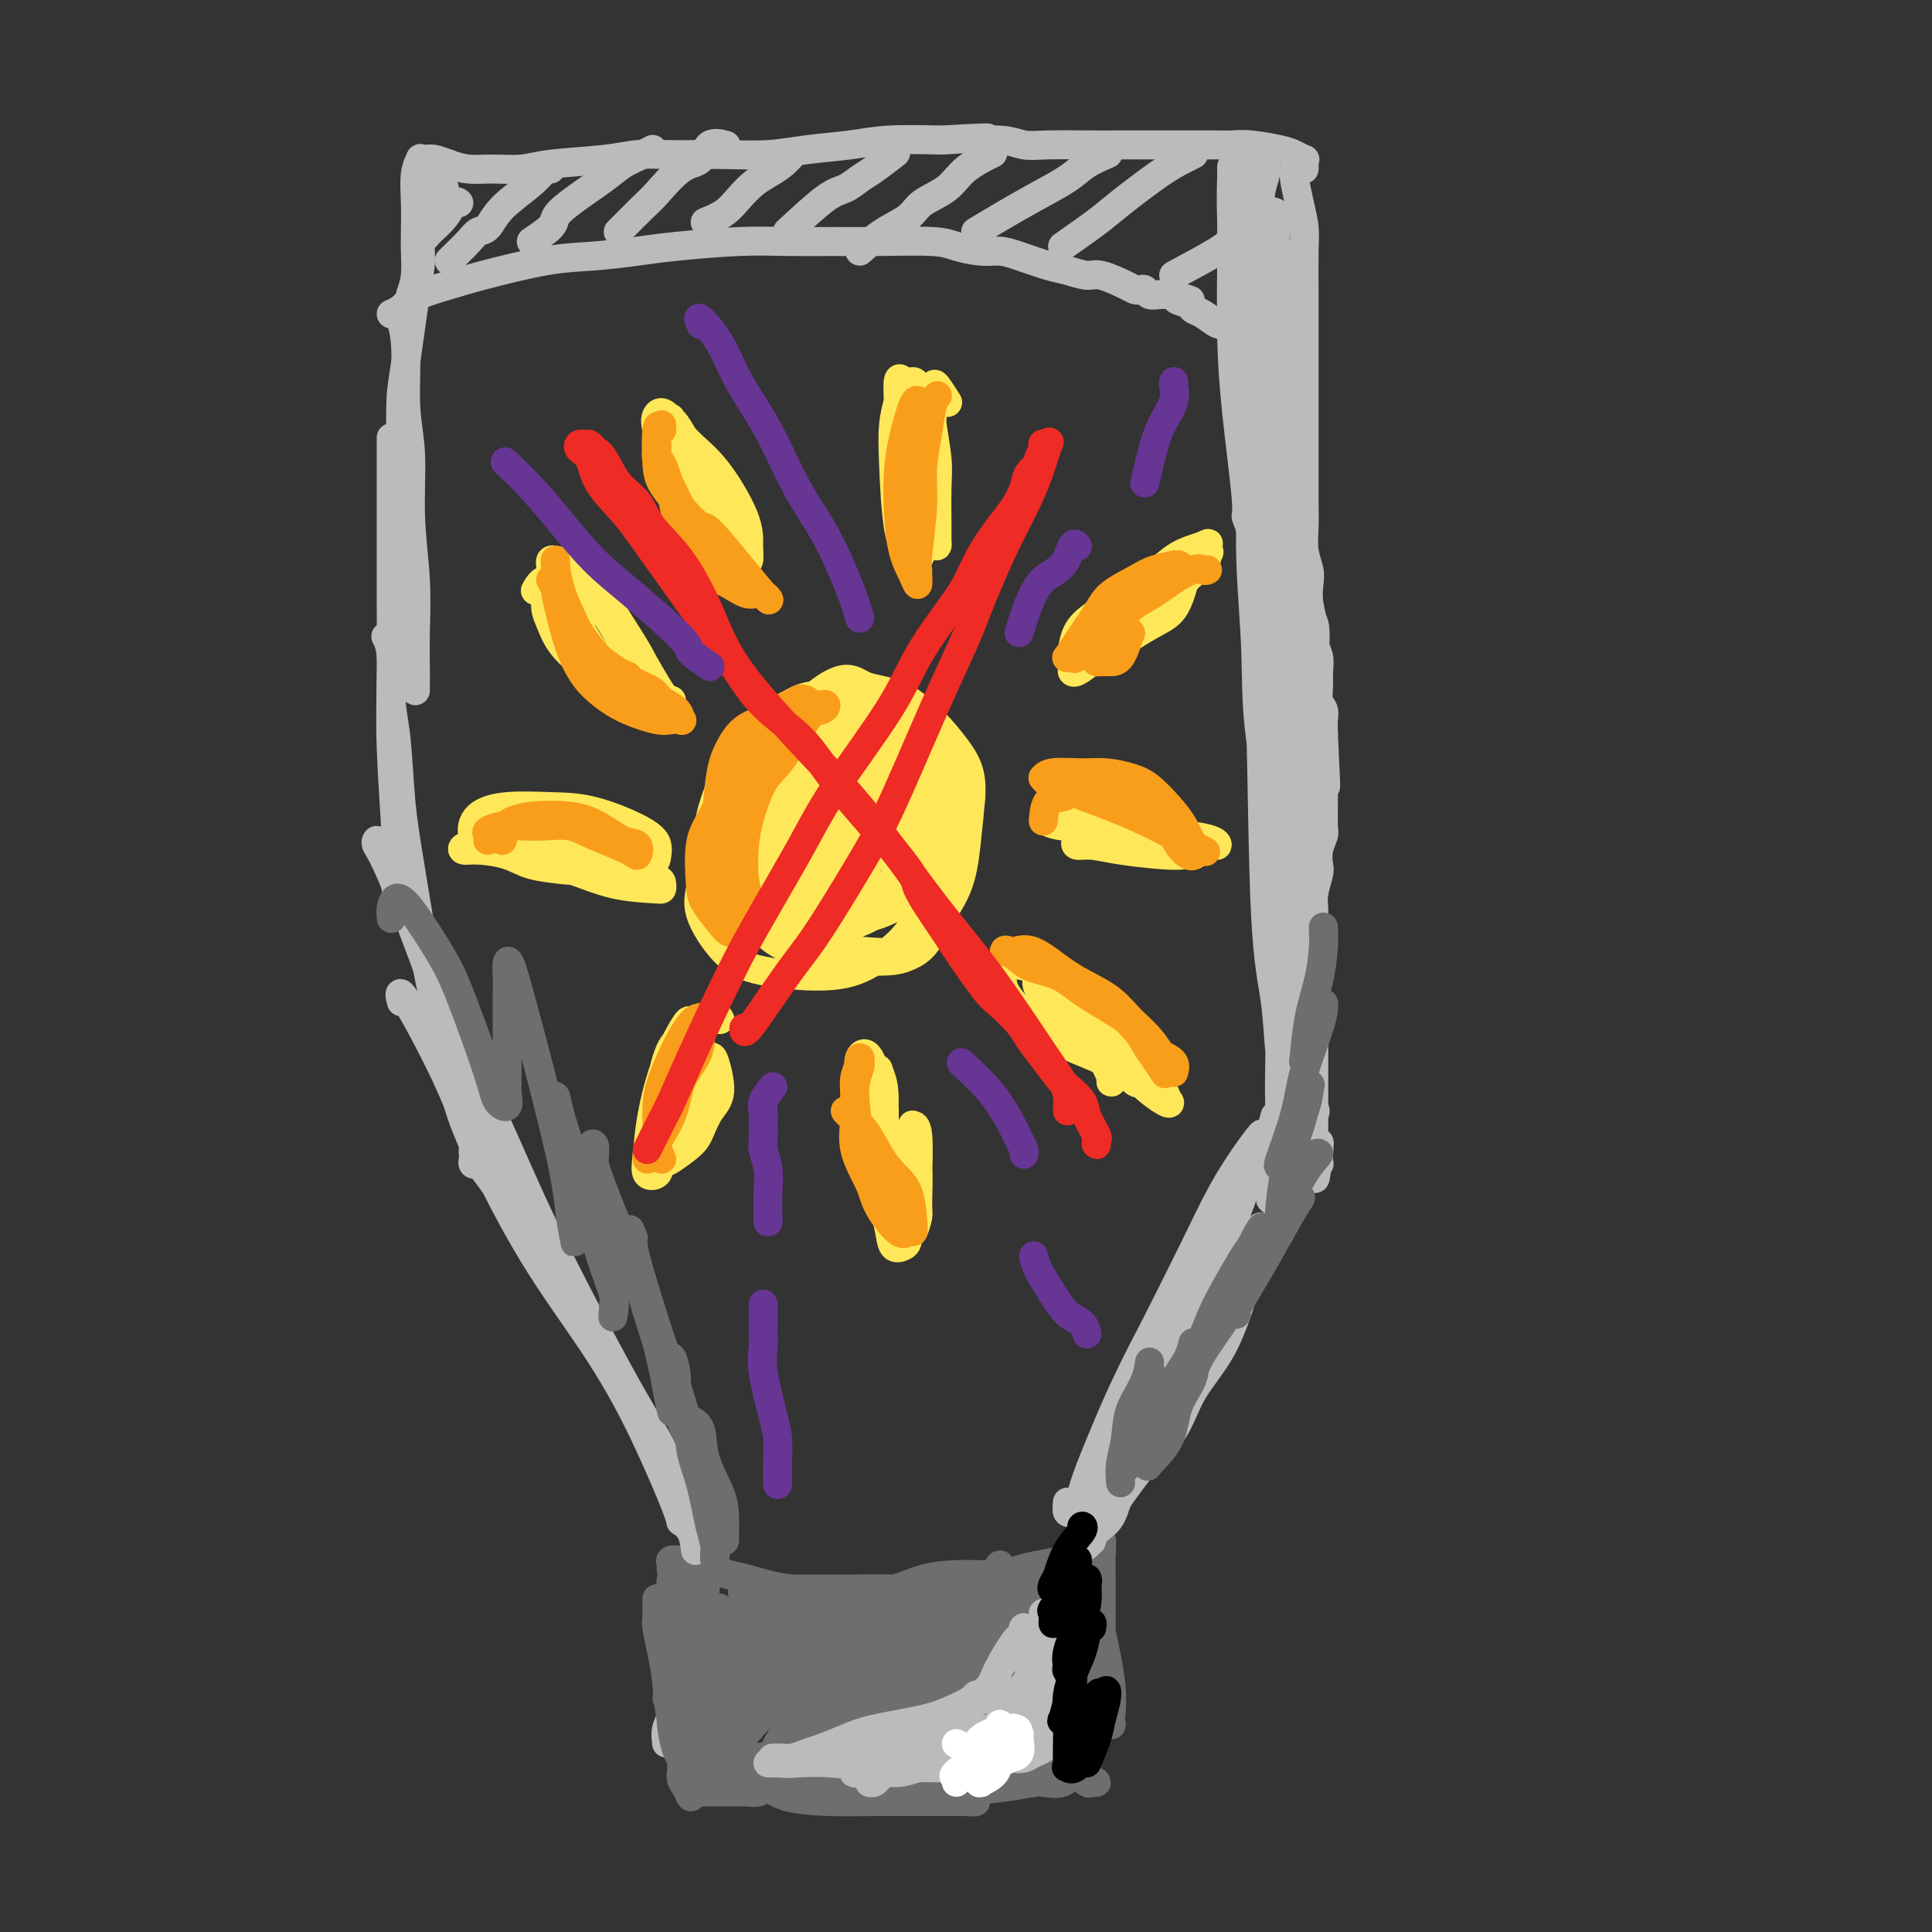 <svg viewBox='0 0 400 400' version='1.1' xmlns='http://www.w3.org/2000/svg' xmlns:xlink='http://www.w3.org/1999/xlink'><rect x="0" y="0" width="400" height="400" fill="#333333" stroke="none"/><g fill='none' stroke='#BABBBB' stroke-width='6' stroke-linecap='round' stroke-linejoin='round'><path d='M138,360c1.260,-0.431 2.520,-0.863 3,-1c0.480,-0.137 0.181,0.020 0,0c-0.181,-0.020 -0.244,-0.219 0,-1c0.244,-0.781 0.794,-2.146 1,-3c0.206,-0.854 0.069,-1.197 0,-2c-0.069,-0.803 -0.070,-2.065 0,-3c0.070,-0.935 0.211,-1.542 0,-3c-0.211,-1.458 -0.775,-3.768 -1,-5c-0.225,-1.232 -0.113,-1.387 0,-2c0.113,-0.613 0.227,-1.683 0,-2c-0.227,-0.317 -0.793,0.120 -1,0c-0.207,-0.120 -0.054,-0.798 0,-1c0.054,-0.202 0.011,0.070 0,1c-0.011,0.930 0.012,2.517 0,4c-0.012,1.483 -0.060,2.862 0,4c0.060,1.138 0.226,2.036 0,3c-0.226,0.964 -0.845,1.994 -1,3c-0.155,1.006 0.155,1.988 0,3c-0.155,1.012 -0.773,2.056 -1,3c-0.227,0.944 -0.061,1.789 0,2c0.061,0.211 0.016,-0.212 0,0c-0.016,0.212 -0.005,1.061 0,1c0.005,-0.061 0.002,-1.030 0,-2'/><path d='M138,359c-0.343,2.713 0.301,-1.006 1,-3c0.699,-1.994 1.455,-2.264 2,-4c0.545,-1.736 0.879,-4.939 1,-7c0.121,-2.061 0.029,-2.980 0,-4c-0.029,-1.020 0.006,-2.140 0,-3c-0.006,-0.860 -0.054,-1.458 0,-2c0.054,-0.542 0.211,-1.027 0,-1c-0.211,0.027 -0.789,0.566 -1,1c-0.211,0.434 -0.057,0.762 0,1c0.057,0.238 0.015,0.384 0,1c-0.015,0.616 -0.004,1.702 0,4c0.004,2.298 -0.000,5.809 0,8c0.000,2.191 0.005,3.062 0,4c-0.005,0.938 -0.019,1.943 0,3c0.019,1.057 0.072,2.167 0,3c-0.072,0.833 -0.268,1.389 0,2c0.268,0.611 1.000,1.276 1,1c0.000,-0.276 -0.732,-1.494 -1,-3c-0.268,-1.506 -0.072,-3.302 0,-5c0.072,-1.698 0.019,-3.300 0,-5c-0.019,-1.700 -0.005,-3.498 0,-5c0.005,-1.502 0.001,-2.708 0,-4c-0.001,-1.292 -0.000,-2.669 0,-4c0.000,-1.331 0.000,-2.614 0,-3c-0.000,-0.386 -0.000,0.127 0,0c0.000,-0.127 0.000,-0.893 0,-1c-0.000,-0.107 -0.000,0.447 0,1'/><path d='M141,334c-0.155,-4.524 -0.041,-1.335 0,0c0.041,1.335 0.011,0.814 0,1c-0.011,0.186 -0.003,1.078 0,1c0.003,-0.078 0.001,-1.128 0,-2c-0.001,-0.872 -0.000,-1.568 0,-2c0.000,-0.432 0.000,-0.600 0,-1c-0.000,-0.400 -0.000,-1.031 0,-1c0.000,0.031 0.000,0.723 0,1c-0.000,0.277 -0.000,0.138 0,0'/></g>
<g fill='none' stroke='#6D6E70' stroke-width='6' stroke-linecap='round' stroke-linejoin='round'><path d='M141,332c0.030,0.787 0.061,1.574 0,2c-0.061,0.426 -0.212,0.492 0,2c0.212,1.508 0.789,4.456 1,7c0.211,2.544 0.057,4.682 0,7c-0.057,2.318 -0.015,4.817 0,7c0.015,2.183 0.004,4.051 0,6c-0.004,1.949 -0.001,3.977 0,5c0.001,1.023 0.000,1.039 0,1c-0.000,-0.039 -0.000,-0.133 0,-1c0.000,-0.867 0.000,-2.508 0,-4c-0.000,-1.492 0.000,-2.834 0,-6c-0.000,-3.166 -0.000,-8.156 0,-12c0.000,-3.844 0.001,-6.543 0,-9c-0.001,-2.457 -0.002,-4.673 0,-6c0.002,-1.327 0.007,-1.767 0,-2c-0.007,-0.233 -0.026,-0.261 0,0c0.026,0.261 0.098,0.811 0,2c-0.098,1.189 -0.366,3.019 0,5c0.366,1.981 1.365,4.114 2,6c0.635,1.886 0.906,3.524 1,6c0.094,2.476 0.012,5.790 0,8c-0.012,2.210 0.047,3.315 0,4c-0.047,0.685 -0.199,0.950 0,1c0.199,0.050 0.747,-0.114 1,0c0.253,0.114 0.209,0.506 0,-1c-0.209,-1.506 -0.582,-4.909 -1,-8c-0.418,-3.091 -0.882,-5.871 -1,-9c-0.118,-3.129 0.109,-6.608 0,-9c-0.109,-2.392 -0.555,-3.696 -1,-5'/><path d='M143,329c-0.552,-4.904 -0.932,-1.665 -1,0c-0.068,1.665 0.177,1.755 0,3c-0.177,1.245 -0.776,3.644 -1,6c-0.224,2.356 -0.074,4.669 0,7c0.074,2.331 0.072,4.682 0,7c-0.072,2.318 -0.216,4.604 0,6c0.216,1.396 0.790,1.901 1,2c0.210,0.099 0.056,-0.208 0,0c-0.056,0.208 -0.014,0.931 0,0c0.014,-0.931 0.001,-3.514 0,-6c-0.001,-2.486 0.011,-4.873 0,-7c-0.011,-2.127 -0.045,-3.995 0,-6c0.045,-2.005 0.170,-4.148 0,-6c-0.170,-1.852 -0.636,-3.414 -1,-5c-0.364,-1.586 -0.626,-3.195 -1,-4c-0.374,-0.805 -0.860,-0.806 -1,-1c-0.140,-0.194 0.066,-0.582 0,-1c-0.066,-0.418 -0.403,-0.867 0,-1c0.403,-0.133 1.547,0.048 2,0c0.453,-0.048 0.217,-0.326 1,0c0.783,0.326 2.586,1.254 5,2c2.414,0.746 5.440,1.309 8,2c2.560,0.691 4.653,1.509 9,2c4.347,0.491 10.947,0.653 15,1c4.053,0.347 5.559,0.878 7,1c1.441,0.122 2.817,-0.167 4,0c1.183,0.167 2.173,0.788 2,1c-0.173,0.212 -1.510,0.016 -2,0c-0.490,-0.016 -0.132,0.150 -1,0c-0.868,-0.150 -2.962,-0.614 -5,-1c-2.038,-0.386 -4.019,-0.693 -6,-1'/><path d='M178,330c-2.831,-0.156 -3.909,-0.046 -7,0c-3.091,0.046 -8.196,0.026 -11,0c-2.804,-0.026 -3.308,-0.060 -4,0c-0.692,0.060 -1.571,0.212 -2,0c-0.429,-0.212 -0.408,-0.789 0,-1c0.408,-0.211 1.201,-0.054 3,0c1.799,0.054 4.603,0.007 8,0c3.397,-0.007 7.386,0.026 11,0c3.614,-0.026 6.852,-0.112 10,0c3.148,0.112 6.206,0.423 10,0c3.794,-0.423 8.325,-1.581 11,-2c2.675,-0.419 3.495,-0.098 4,0c0.505,0.098 0.697,-0.027 1,0c0.303,0.027 0.719,0.205 0,0c-0.719,-0.205 -2.572,-0.794 -4,-1c-1.428,-0.206 -2.432,-0.031 -4,0c-1.568,0.031 -3.701,-0.083 -6,0c-2.299,0.083 -4.765,0.362 -7,1c-2.235,0.638 -4.238,1.635 -6,2c-1.762,0.365 -3.284,0.097 -4,0c-0.716,-0.097 -0.626,-0.022 0,0c0.626,0.022 1.787,-0.010 3,0c1.213,0.010 2.477,0.062 6,0c3.523,-0.062 9.306,-0.237 13,-1c3.694,-0.763 5.299,-2.114 8,-3c2.701,-0.886 6.499,-1.307 9,-2c2.501,-0.693 3.706,-1.658 5,-2c1.294,-0.342 2.677,-0.061 3,0c0.323,0.061 -0.413,-0.099 -1,0c-0.587,0.099 -1.025,0.457 -2,1c-0.975,0.543 -2.488,1.272 -4,2'/><path d='M221,324c-2.099,0.504 -3.846,0.264 -6,1c-2.154,0.736 -4.714,2.446 -6,3c-1.286,0.554 -1.298,-0.050 -1,0c0.298,0.050 0.906,0.752 2,1c1.094,0.248 2.674,0.041 4,0c1.326,-0.041 2.398,0.085 4,0c1.602,-0.085 3.735,-0.379 5,-1c1.265,-0.621 1.663,-1.568 2,-2c0.337,-0.432 0.612,-0.349 1,-1c0.388,-0.651 0.889,-2.035 1,-3c0.111,-0.965 -0.166,-1.511 0,-2c0.166,-0.489 0.777,-0.922 1,-1c0.223,-0.078 0.059,0.200 0,2c-0.059,1.800 -0.013,5.123 0,8c0.013,2.877 -0.007,5.306 0,8c0.007,2.694 0.040,5.651 0,8c-0.040,2.349 -0.155,4.090 0,6c0.155,1.910 0.579,3.991 1,5c0.421,1.009 0.839,0.948 1,1c0.161,0.052 0.063,0.218 0,0c-0.063,-0.218 -0.093,-0.820 0,-2c0.093,-1.180 0.308,-2.938 0,-6c-0.308,-3.062 -1.140,-7.427 -2,-11c-0.860,-3.573 -1.747,-6.355 -2,-8c-0.253,-1.645 0.128,-2.154 0,-3c-0.128,-0.846 -0.766,-2.031 -1,-2c-0.234,0.031 -0.063,1.278 0,2c0.063,0.722 0.018,0.921 0,2c-0.018,1.079 -0.009,3.040 0,5'/><path d='M225,334c-0.158,6.656 -0.052,19.798 0,25c0.052,5.202 0.050,2.466 0,3c-0.050,0.534 -0.147,4.339 0,6c0.147,1.661 0.536,1.177 1,1c0.464,-0.177 1.001,-0.047 1,0c-0.001,0.047 -0.539,0.013 -1,0c-0.461,-0.013 -0.846,-0.004 -1,0c-0.154,0.004 -0.077,0.002 0,0'/><path d='M141,354c0.868,0.796 1.735,1.592 2,2c0.265,0.408 -0.073,0.429 0,1c0.073,0.571 0.555,1.694 1,3c0.445,1.306 0.851,2.797 1,4c0.149,1.203 0.040,2.119 0,3c-0.040,0.881 -0.011,1.725 0,2c0.011,0.275 0.004,-0.021 0,0c-0.004,0.021 -0.005,0.359 0,0c0.005,-0.359 0.015,-1.414 0,-2c-0.015,-0.586 -0.056,-0.703 0,-1c0.056,-0.297 0.208,-0.774 0,-1c-0.208,-0.226 -0.774,-0.202 -1,0c-0.226,0.202 -0.110,0.580 0,1c0.110,0.420 0.213,0.882 0,1c-0.213,0.118 -0.741,-0.108 -1,0c-0.259,0.108 -0.247,0.550 0,1c0.247,0.450 0.731,0.909 1,1c0.269,0.091 0.324,-0.186 1,0c0.676,0.186 1.971,0.834 3,1c1.029,0.166 1.790,-0.152 3,0c1.210,0.152 2.870,0.773 4,1c1.130,0.227 1.732,0.061 2,0c0.268,-0.061 0.202,-0.016 -1,0c-1.202,0.016 -3.539,0.004 -5,0c-1.461,-0.004 -2.047,-0.001 -3,0c-0.953,0.001 -2.272,0.000 -3,0c-0.728,-0.000 -0.864,-0.000 -1,0'/><path d='M144,371c-1.833,0.000 -0.917,0.000 0,0'/><path d='M136,331c0.023,1.580 0.046,3.161 0,4c-0.046,0.839 -0.162,0.937 0,2c0.162,1.063 0.603,3.090 1,5c0.397,1.910 0.750,3.704 1,6c0.250,2.296 0.396,5.093 1,8c0.604,2.907 1.664,5.925 2,8c0.336,2.075 -0.054,3.208 0,4c0.054,0.792 0.551,1.243 1,2c0.449,0.757 0.848,1.820 1,2c0.152,0.180 0.055,-0.523 0,-1c-0.055,-0.477 -0.068,-0.729 0,-2c0.068,-1.271 0.218,-3.561 0,-6c-0.218,-2.439 -0.804,-5.029 -1,-7c-0.196,-1.971 -0.003,-3.325 0,-6c0.003,-2.675 -0.185,-6.672 0,-9c0.185,-2.328 0.744,-2.987 1,-4c0.256,-1.013 0.208,-2.379 0,-3c-0.208,-0.621 -0.578,-0.497 -1,-1c-0.422,-0.503 -0.898,-1.634 -1,-2c-0.102,-0.366 0.169,0.032 0,0c-0.169,-0.032 -0.778,-0.495 -1,0c-0.222,0.495 -0.056,1.949 0,3c0.056,1.051 0.001,1.698 0,4c-0.001,2.302 0.052,6.258 0,9c-0.052,2.742 -0.207,4.271 0,6c0.207,1.729 0.777,3.659 1,5c0.223,1.341 0.098,2.092 0,3c-0.098,0.908 -0.171,1.974 0,2c0.171,0.026 0.585,-0.987 1,-2'/><path d='M142,361c0.153,3.926 0.037,-1.258 0,-4c-0.037,-2.742 0.005,-3.043 0,-6c-0.005,-2.957 -0.058,-8.571 0,-12c0.058,-3.429 0.227,-4.672 0,-6c-0.227,-1.328 -0.849,-2.742 -1,-4c-0.151,-1.258 0.170,-2.361 0,-3c-0.170,-0.639 -0.830,-0.815 -1,-1c-0.170,-0.185 0.151,-0.381 0,0c-0.151,0.381 -0.772,1.338 -1,2c-0.228,0.662 -0.061,1.031 0,2c0.061,0.969 0.016,2.540 0,5c-0.016,2.460 -0.001,5.811 0,8c0.001,2.189 -0.010,3.217 0,5c0.010,1.783 0.040,4.320 0,6c-0.040,1.680 -0.150,2.502 0,4c0.150,1.498 0.561,3.673 1,5c0.439,1.327 0.905,1.806 1,2c0.095,0.194 -0.182,0.104 0,0c0.182,-0.104 0.822,-0.221 1,0c0.178,0.221 -0.107,0.780 0,1c0.107,0.220 0.604,0.100 1,0c0.396,-0.100 0.690,-0.180 1,0c0.310,0.180 0.634,0.622 1,1c0.366,0.378 0.772,0.693 2,1c1.228,0.307 3.279,0.605 5,1c1.721,0.395 3.113,0.887 5,1c1.887,0.113 4.268,-0.152 6,0c1.732,0.152 2.815,0.721 4,1c1.185,0.279 2.473,0.267 5,0c2.527,-0.267 6.293,-0.791 8,-1c1.707,-0.209 1.353,-0.105 1,0'/><path d='M181,369c3.968,-0.000 1.889,-0.000 1,0c-0.889,0.000 -0.589,0.000 -1,0c-0.411,-0.000 -1.532,-0.001 -3,0c-1.468,0.001 -3.284,0.005 -5,0c-1.716,-0.005 -3.334,-0.017 -5,0c-1.666,0.017 -3.381,0.064 -5,0c-1.619,-0.064 -3.143,-0.238 -4,0c-0.857,0.238 -1.047,0.887 -1,1c0.047,0.113 0.332,-0.309 1,0c0.668,0.309 1.721,1.351 4,2c2.279,0.649 5.786,0.906 9,1c3.214,0.094 6.134,0.026 9,0c2.866,-0.026 5.677,-0.010 8,0c2.323,0.010 4.159,0.013 6,0c1.841,-0.013 3.686,-0.041 5,0c1.314,0.041 2.095,0.152 2,0c-0.095,-0.152 -1.067,-0.566 -2,-1c-0.933,-0.434 -1.829,-0.886 -2,-1c-0.171,-0.114 0.382,0.112 -1,0c-1.382,-0.112 -4.697,-0.562 -7,-1c-2.303,-0.438 -3.592,-0.863 -5,-1c-1.408,-0.137 -2.933,0.015 -4,0c-1.067,-0.015 -1.675,-0.197 -2,0c-0.325,0.197 -0.367,0.771 0,1c0.367,0.229 1.143,0.111 2,0c0.857,-0.111 1.796,-0.215 4,0c2.204,0.215 5.673,0.748 8,1c2.327,0.252 3.511,0.222 6,0c2.489,-0.222 6.283,-0.635 9,-1c2.717,-0.365 4.359,-0.683 6,-1'/><path d='M214,369c5.839,-0.244 3.937,-0.854 4,-1c0.063,-0.146 2.092,0.170 3,0c0.908,-0.170 0.694,-0.827 0,-1c-0.694,-0.173 -1.867,0.139 -3,0c-1.133,-0.139 -2.224,-0.727 -4,-1c-1.776,-0.273 -4.237,-0.231 -6,0c-1.763,0.231 -2.828,0.650 -4,1c-1.172,0.350 -2.450,0.632 -3,1c-0.550,0.368 -0.372,0.821 0,1c0.372,0.179 0.939,0.083 2,0c1.061,-0.083 2.617,-0.152 4,0c1.383,0.152 2.592,0.524 5,0c2.408,-0.524 6.016,-1.945 8,-3c1.984,-1.055 2.343,-1.745 3,-2c0.657,-0.255 1.613,-0.077 2,0c0.387,0.077 0.206,0.053 0,0c-0.206,-0.053 -0.438,-0.133 -1,0c-0.562,0.133 -1.454,0.481 -3,1c-1.546,0.519 -3.745,1.210 -5,2c-1.255,0.790 -1.567,1.678 -2,2c-0.433,0.322 -0.987,0.077 -1,0c-0.013,-0.077 0.514,0.014 1,0c0.486,-0.014 0.931,-0.134 2,0c1.069,0.134 2.762,0.521 4,0c1.238,-0.521 2.019,-1.949 3,-3c0.981,-1.051 2.160,-1.725 2,-2c-0.160,-0.275 -1.658,-0.151 -3,0c-1.342,0.151 -2.526,0.329 -4,1c-1.474,0.671 -3.237,1.836 -5,3'/><path d='M213,368c-2.004,0.845 -1.016,0.959 -1,1c0.016,0.041 -0.942,0.011 -1,0c-0.058,-0.011 0.784,-0.003 1,0c0.216,0.003 -0.195,0.001 0,0c0.195,-0.001 0.994,-0.000 1,0c0.006,0.000 -0.782,0.000 -1,0c-0.218,-0.000 0.134,-0.000 0,0c-0.134,0.000 -0.752,0.000 -1,0c-0.248,-0.000 -0.124,-0.000 0,0'/><path d='M142,333c0.724,-1.175 1.448,-2.349 2,-3c0.552,-0.651 0.933,-0.777 1,-1c0.067,-0.223 -0.179,-0.543 0,-1c0.179,-0.457 0.783,-1.053 1,-1c0.217,0.053 0.046,0.753 0,1c-0.046,0.247 0.033,0.041 0,1c-0.033,0.959 -0.177,3.083 -1,5c-0.823,1.917 -2.324,3.628 -3,5c-0.676,1.372 -0.529,2.406 -1,3c-0.471,0.594 -1.562,0.747 -1,0c0.562,-0.747 2.778,-2.393 4,-4c1.222,-1.607 1.452,-3.174 2,-4c0.548,-0.826 1.416,-0.911 2,-1c0.584,-0.089 0.885,-0.182 1,0c0.115,0.182 0.046,0.638 0,1c-0.046,0.362 -0.068,0.628 0,1c0.068,0.372 0.224,0.850 0,1c-0.224,0.150 -0.830,-0.028 -1,0c-0.170,0.028 0.095,0.262 0,1c-0.095,0.738 -0.551,1.981 -1,3c-0.449,1.019 -0.890,1.813 -2,3c-1.110,1.187 -2.889,2.768 -4,4c-1.111,1.232 -1.556,2.116 -2,3'/><path d='M139,350c-1.626,2.510 -0.690,1.784 0,1c0.690,-0.784 1.135,-1.627 2,-3c0.865,-1.373 2.152,-3.275 4,-5c1.848,-1.725 4.259,-3.274 6,-5c1.741,-1.726 2.812,-3.628 4,-5c1.188,-1.372 2.491,-2.215 3,-2c0.509,0.215 0.222,1.486 0,2c-0.222,0.514 -0.378,0.270 -1,1c-0.622,0.730 -1.708,2.434 -3,4c-1.292,1.566 -2.788,2.994 -4,5c-1.212,2.006 -2.138,4.590 -3,6c-0.862,1.410 -1.661,1.647 -2,2c-0.339,0.353 -0.220,0.823 0,1c0.220,0.177 0.541,0.062 1,0c0.459,-0.062 1.058,-0.072 2,-1c0.942,-0.928 2.229,-2.773 4,-5c1.771,-2.227 4.026,-4.835 6,-7c1.974,-2.165 3.666,-3.886 5,-5c1.334,-1.114 2.310,-1.623 3,-2c0.690,-0.377 1.094,-0.624 1,0c-0.094,0.624 -0.685,2.119 -2,4c-1.315,1.881 -3.353,4.146 -5,6c-1.647,1.854 -2.904,3.296 -5,6c-2.096,2.704 -5.030,6.672 -7,9c-1.970,2.328 -2.976,3.018 -3,3c-0.024,-0.018 0.933,-0.742 2,-2c1.067,-1.258 2.245,-3.048 5,-6c2.755,-2.952 7.088,-7.064 10,-10c2.912,-2.936 4.403,-4.696 6,-6c1.597,-1.304 3.298,-2.152 5,-3'/><path d='M173,333c4.861,-4.527 3.012,-2.345 2,-1c-1.012,1.345 -1.187,1.854 -2,3c-0.813,1.146 -2.264,2.931 -4,5c-1.736,2.069 -3.757,4.424 -6,7c-2.243,2.576 -4.708,5.373 -7,8c-2.292,2.627 -4.412,5.085 -6,7c-1.588,1.915 -2.646,3.286 -3,4c-0.354,0.714 -0.006,0.771 1,0c1.006,-0.771 2.670,-2.368 4,-4c1.330,-1.632 2.327,-3.298 6,-7c3.673,-3.702 10.022,-9.441 14,-13c3.978,-3.559 5.584,-4.940 7,-6c1.416,-1.060 2.643,-1.801 3,-2c0.357,-0.199 -0.155,0.144 0,0c0.155,-0.144 0.977,-0.775 0,1c-0.977,1.775 -3.752,5.955 -6,9c-2.248,3.045 -3.970,4.953 -6,7c-2.030,2.047 -4.368,4.231 -6,6c-1.632,1.769 -2.558,3.123 -3,4c-0.442,0.877 -0.401,1.276 0,1c0.401,-0.276 1.162,-1.226 3,-3c1.838,-1.774 4.753,-4.373 7,-7c2.247,-2.627 3.826,-5.282 6,-8c2.174,-2.718 4.943,-5.500 7,-8c2.057,-2.500 3.402,-4.718 4,-5c0.598,-0.282 0.450,1.371 0,2c-0.450,0.629 -1.201,0.232 -2,1c-0.799,0.768 -1.647,2.701 -4,6c-2.353,3.299 -6.210,7.965 -9,11c-2.790,3.035 -4.511,4.439 -6,6c-1.489,1.561 -2.744,3.281 -4,5'/><path d='M163,362c-4.064,5.153 -1.724,2.534 -1,2c0.724,-0.534 -0.166,1.016 1,0c1.166,-1.016 4.390,-4.597 7,-7c2.610,-2.403 4.605,-3.626 7,-6c2.395,-2.374 5.190,-5.899 8,-9c2.810,-3.101 5.635,-5.778 8,-8c2.365,-2.222 4.269,-3.988 5,-5c0.731,-1.012 0.287,-1.271 0,-1c-0.287,0.271 -0.417,1.070 -1,2c-0.583,0.930 -1.619,1.989 -4,5c-2.381,3.011 -6.109,7.974 -9,11c-2.891,3.026 -4.947,4.116 -7,6c-2.053,1.884 -4.105,4.562 -5,6c-0.895,1.438 -0.633,1.634 -1,2c-0.367,0.366 -1.362,0.901 -1,1c0.362,0.099 2.082,-0.238 4,-1c1.918,-0.762 4.034,-1.949 6,-4c1.966,-2.051 3.783,-4.965 6,-8c2.217,-3.035 4.835,-6.189 7,-9c2.165,-2.811 3.878,-5.279 5,-7c1.122,-1.721 1.651,-2.695 2,-3c0.349,-0.305 0.516,0.059 0,1c-0.516,0.941 -1.714,2.458 -3,4c-1.286,1.542 -2.660,3.109 -5,6c-2.340,2.891 -5.646,7.105 -8,10c-2.354,2.895 -3.754,4.471 -5,6c-1.246,1.529 -2.337,3.012 -3,4c-0.663,0.988 -0.899,1.481 -1,2c-0.101,0.519 -0.066,1.063 1,1c1.066,-0.063 3.162,-0.732 5,-2c1.838,-1.268 3.419,-3.134 5,-5'/><path d='M186,356c2.360,-2.088 3.259,-3.809 5,-6c1.741,-2.191 4.325,-4.851 7,-9c2.675,-4.149 5.442,-9.787 7,-13c1.558,-3.213 1.906,-4.000 2,-4c0.094,0.000 -0.066,0.789 0,1c0.066,0.211 0.358,-0.156 0,1c-0.358,1.156 -1.366,3.835 -3,7c-1.634,3.165 -3.892,6.817 -6,10c-2.108,3.183 -4.064,5.897 -6,8c-1.936,2.103 -3.853,3.595 -5,5c-1.147,1.405 -1.525,2.724 -2,4c-0.475,1.276 -1.046,2.509 -1,3c0.046,0.491 0.709,0.239 1,0c0.291,-0.239 0.208,-0.464 1,-1c0.792,-0.536 2.457,-1.384 4,-3c1.543,-1.616 2.964,-4.001 4,-6c1.036,-1.999 1.688,-3.614 4,-7c2.312,-3.386 6.285,-8.544 8,-11c1.715,-2.456 1.171,-2.211 1,-2c-0.171,0.211 0.032,0.387 0,1c-0.032,0.613 -0.298,1.661 -1,3c-0.702,1.339 -1.839,2.968 -3,5c-1.161,2.032 -2.347,4.465 -4,7c-1.653,2.535 -3.773,5.170 -5,7c-1.227,1.830 -1.561,2.854 -2,4c-0.439,1.146 -0.981,2.412 -1,3c-0.019,0.588 0.487,0.497 1,0c0.513,-0.497 1.034,-1.401 2,-2c0.966,-0.599 2.375,-0.892 4,-3c1.625,-2.108 3.464,-6.031 5,-9c1.536,-2.969 2.768,-4.985 4,-7'/><path d='M207,342c1.987,-3.178 2.455,-3.124 3,-4c0.545,-0.876 1.168,-2.681 1,-2c-0.168,0.681 -1.127,3.849 -2,6c-0.873,2.151 -1.659,3.284 -2,5c-0.341,1.716 -0.235,4.017 -1,6c-0.765,1.983 -2.399,3.650 -3,5c-0.601,1.350 -0.168,2.382 0,3c0.168,0.618 0.072,0.821 0,1c-0.072,0.179 -0.122,0.334 0,0c0.122,-0.334 0.414,-1.157 1,-2c0.586,-0.843 1.467,-1.706 3,-4c1.533,-2.294 3.717,-6.019 5,-9c1.283,-2.981 1.664,-5.219 2,-7c0.336,-1.781 0.626,-3.105 1,-4c0.374,-0.895 0.832,-1.359 1,-1c0.168,0.359 0.045,1.543 0,3c-0.045,1.457 -0.012,3.187 0,5c0.012,1.813 0.003,3.707 0,6c-0.003,2.293 -0.002,4.984 0,7c0.002,2.016 0.004,3.356 0,4c-0.004,0.644 -0.013,0.593 0,1c0.013,0.407 0.049,1.274 0,1c-0.049,-0.274 -0.181,-1.689 0,-3c0.181,-1.311 0.675,-2.519 1,-6c0.325,-3.481 0.479,-9.236 1,-13c0.521,-3.764 1.407,-5.536 2,-7c0.593,-1.464 0.891,-2.619 1,-3c0.109,-0.381 0.029,0.013 0,1c-0.029,0.987 -0.008,2.568 0,5c0.008,2.432 0.004,5.716 0,9'/><path d='M221,345c-0.000,3.448 -0.000,4.568 0,6c0.000,1.432 0.000,3.176 0,4c-0.000,0.824 -0.000,0.729 0,1c0.000,0.271 0.000,0.910 0,1c-0.000,0.090 -0.001,-0.367 0,-1c0.001,-0.633 0.004,-1.441 0,-3c-0.004,-1.559 -0.015,-3.870 0,-6c0.015,-2.130 0.056,-4.078 0,-5c-0.056,-0.922 -0.208,-0.819 0,0c0.208,0.819 0.777,2.354 1,4c0.223,1.646 0.100,3.404 0,5c-0.100,1.596 -0.177,3.030 -1,5c-0.823,1.970 -2.394,4.477 -4,6c-1.606,1.523 -3.249,2.064 -5,3c-1.751,0.936 -3.609,2.268 -6,3c-2.391,0.732 -5.315,0.865 -8,1c-2.685,0.135 -5.131,0.270 -7,0c-1.869,-0.270 -3.159,-0.947 -6,-2c-2.841,-1.053 -7.232,-2.482 -9,-3c-1.768,-0.518 -0.914,-0.124 -1,0c-0.086,0.124 -1.113,-0.020 1,0c2.113,0.020 7.364,0.205 11,0c3.636,-0.205 5.655,-0.801 8,-1c2.345,-0.199 5.014,-0.002 7,0c1.986,0.002 3.289,-0.192 4,0c0.711,0.192 0.830,0.769 1,1c0.170,0.231 0.391,0.117 0,0c-0.391,-0.117 -1.393,-0.238 -3,0c-1.607,0.238 -3.817,0.833 -6,1c-2.183,0.167 -4.338,-0.095 -8,0c-3.662,0.095 -8.831,0.548 -14,1'/><path d='M176,366c-6.046,0.297 -6.161,-0.460 -7,-1c-0.839,-0.540 -2.404,-0.863 -3,-1c-0.596,-0.137 -0.224,-0.089 0,0c0.224,0.089 0.301,0.219 3,0c2.699,-0.219 8.021,-0.787 12,-1c3.979,-0.213 6.616,-0.073 9,0c2.384,0.073 4.515,0.078 6,0c1.485,-0.078 2.322,-0.237 3,0c0.678,0.237 1.196,0.872 1,1c-0.196,0.128 -1.106,-0.251 -2,0c-0.894,0.251 -1.771,1.132 -4,2c-2.229,0.868 -5.810,1.721 -9,2c-3.190,0.279 -5.989,-0.018 -9,0c-3.011,0.018 -6.235,0.351 -10,0c-3.765,-0.351 -8.071,-1.387 -10,-2c-1.929,-0.613 -1.481,-0.803 -1,-1c0.481,-0.197 0.996,-0.402 4,-1c3.004,-0.598 8.496,-1.589 13,-2c4.504,-0.411 8.020,-0.244 11,0c2.980,0.244 5.424,0.563 7,1c1.576,0.437 2.285,0.993 3,1c0.715,0.007 1.437,-0.533 1,0c-0.437,0.533 -2.034,2.140 -4,3c-1.966,0.860 -4.302,0.975 -7,1c-2.698,0.025 -5.757,-0.038 -9,0c-3.243,0.038 -6.668,0.179 -11,0c-4.332,-0.179 -9.570,-0.678 -12,-1c-2.430,-0.322 -2.054,-0.468 -1,-1c1.054,-0.532 2.784,-1.451 6,-2c3.216,-0.549 7.919,-0.728 13,-1c5.081,-0.272 10.541,-0.636 16,-1'/><path d='M185,362c8.759,-1.238 13.657,-1.834 17,-2c3.343,-0.166 5.130,0.096 7,0c1.870,-0.096 3.822,-0.550 5,-1c1.178,-0.450 1.584,-0.896 2,-1c0.416,-0.104 0.844,0.133 1,0c0.156,-0.133 0.041,-0.636 0,-1c-0.041,-0.364 -0.007,-0.587 0,-1c0.007,-0.413 -0.013,-1.015 0,-2c0.013,-0.985 0.060,-2.354 0,-4c-0.060,-1.646 -0.228,-3.571 0,-5c0.228,-1.429 0.853,-2.363 1,-3c0.147,-0.637 -0.184,-0.977 0,0c0.184,0.977 0.883,3.272 1,5c0.117,1.728 -0.347,2.890 -1,4c-0.653,1.110 -1.496,2.167 -2,3c-0.504,0.833 -0.671,1.440 -1,2c-0.329,0.560 -0.820,1.073 -1,1c-0.180,-0.073 -0.047,-0.731 0,-1c0.047,-0.269 0.010,-0.149 0,-1c-0.010,-0.851 0.008,-2.673 0,-5c-0.008,-2.327 -0.042,-5.158 0,-8c0.042,-2.842 0.161,-5.696 0,-7c-0.161,-1.304 -0.603,-1.057 -1,-1c-0.397,0.057 -0.750,-0.076 -1,0c-0.250,0.076 -0.396,0.360 -1,1c-0.604,0.640 -1.667,1.635 -3,3c-1.333,1.365 -2.936,3.098 -4,4c-1.064,0.902 -1.590,0.972 -2,1c-0.410,0.028 -0.705,0.014 -1,0'/><path d='M201,343c-1.997,0.764 -0.490,-1.326 0,-3c0.490,-1.674 -0.038,-2.932 0,-4c0.038,-1.068 0.641,-1.946 1,-3c0.359,-1.054 0.474,-2.286 1,-3c0.526,-0.714 1.463,-0.912 2,-1c0.537,-0.088 0.674,-0.066 1,0c0.326,0.066 0.841,0.176 1,1c0.159,0.824 -0.040,2.363 0,3c0.040,0.637 0.317,0.370 0,1c-0.317,0.630 -1.229,2.155 -2,3c-0.771,0.845 -1.400,1.011 -2,1c-0.600,-0.011 -1.169,-0.199 -2,0c-0.831,0.199 -1.922,0.785 -3,1c-1.078,0.215 -2.141,0.059 -3,0c-0.859,-0.059 -1.512,-0.019 -3,0c-1.488,0.019 -3.810,0.019 -5,0c-1.190,-0.019 -1.249,-0.058 -2,0c-0.751,0.058 -2.193,0.211 -3,0c-0.807,-0.211 -0.980,-0.786 -1,-1c-0.020,-0.214 0.114,-0.068 0,0c-0.114,0.068 -0.475,0.057 -1,0c-0.525,-0.057 -1.213,-0.160 -2,0c-0.787,0.160 -1.673,0.581 -2,1c-0.327,0.419 -0.093,0.834 0,1c0.093,0.166 0.047,0.083 0,0'/></g>
<g fill='none' stroke='#BABBBB' stroke-width='6' stroke-linecap='round' stroke-linejoin='round'><path d='M210,360c0.447,-0.367 0.894,-0.734 1,-1c0.106,-0.266 -0.129,-0.432 0,-1c0.129,-0.568 0.623,-1.538 1,-2c0.377,-0.462 0.637,-0.415 1,-1c0.363,-0.585 0.830,-1.803 1,-2c0.170,-0.197 0.042,0.625 0,1c-0.042,0.375 0.001,0.302 0,1c-0.001,0.698 -0.046,2.167 0,3c0.046,0.833 0.183,1.028 0,2c-0.183,0.972 -0.686,2.719 -1,3c-0.314,0.281 -0.438,-0.906 0,-2c0.438,-1.094 1.438,-2.096 2,-3c0.562,-0.904 0.687,-1.711 1,-2c0.313,-0.289 0.814,-0.060 1,0c0.186,0.060 0.058,-0.048 0,0c-0.058,0.048 -0.047,0.251 0,1c0.047,0.749 0.128,2.043 0,3c-0.128,0.957 -0.465,1.578 -1,2c-0.535,0.422 -1.267,0.644 -2,1c-0.733,0.356 -1.468,0.847 -2,1c-0.532,0.153 -0.861,-0.031 -1,0c-0.139,0.031 -0.089,0.276 0,0c0.089,-0.276 0.216,-1.074 1,-2c0.784,-0.926 2.224,-1.979 3,-3c0.776,-1.021 0.888,-2.011 1,-3'/><path d='M216,356c0.986,-1.576 0.951,-1.515 1,-2c0.049,-0.485 0.181,-1.516 0,-3c-0.181,-1.484 -0.675,-3.421 -1,-5c-0.325,-1.579 -0.481,-2.800 -1,-4c-0.519,-1.200 -1.400,-2.378 -2,-3c-0.600,-0.622 -0.918,-0.686 -1,-1c-0.082,-0.314 0.073,-0.878 0,-1c-0.073,-0.122 -0.373,0.197 0,1c0.373,0.803 1.421,2.090 2,3c0.579,0.910 0.691,1.443 1,3c0.309,1.557 0.815,4.139 1,6c0.185,1.861 0.050,3.000 0,4c-0.050,1.000 -0.013,1.862 0,3c0.013,1.138 0.004,2.552 0,2c-0.004,-0.552 -0.001,-3.071 0,-5c0.001,-1.929 0.000,-3.268 0,-5c-0.000,-1.732 0.001,-3.856 0,-6c-0.001,-2.144 -0.003,-4.306 0,-6c0.003,-1.694 0.013,-2.919 0,-3c-0.013,-0.081 -0.047,0.981 0,2c0.047,1.019 0.175,1.995 0,3c-0.175,1.005 -0.652,2.040 -1,3c-0.348,0.960 -0.568,1.845 -1,3c-0.432,1.155 -1.078,2.580 -2,4c-0.922,1.420 -2.121,2.834 -3,4c-0.879,1.166 -1.440,2.083 -2,3'/><path d='M207,356c-1.893,3.716 -2.125,2.005 -3,2c-0.875,-0.005 -2.394,1.697 -4,3c-1.606,1.303 -3.299,2.208 -5,3c-1.701,0.792 -3.411,1.470 -5,2c-1.589,0.530 -3.057,0.913 -4,1c-0.943,0.087 -1.361,-0.122 -2,0c-0.639,0.122 -1.500,0.574 -2,1c-0.500,0.426 -0.641,0.827 -1,1c-0.359,0.173 -0.936,0.119 -1,0c-0.064,-0.119 0.385,-0.302 1,-1c0.615,-0.698 1.396,-1.909 4,-4c2.604,-2.091 7.033,-5.061 10,-7c2.967,-1.939 4.473,-2.846 6,-4c1.527,-1.154 3.074,-2.554 4,-4c0.926,-1.446 1.230,-2.939 2,-4c0.770,-1.061 2.007,-1.692 3,-3c0.993,-1.308 1.744,-3.293 2,-4c0.256,-0.707 0.019,-0.134 0,0c-0.019,0.134 0.180,-0.169 0,0c-0.180,0.169 -0.738,0.812 -1,1c-0.262,0.188 -0.226,-0.078 -1,1c-0.774,1.078 -2.357,3.499 -3,5c-0.643,1.501 -0.345,2.083 -1,3c-0.655,0.917 -2.262,2.168 -3,3c-0.738,0.832 -0.605,1.244 -2,2c-1.395,0.756 -4.318,1.855 -6,3c-1.682,1.145 -2.125,2.334 -3,3c-0.875,0.666 -2.183,0.807 -4,1c-1.817,0.193 -4.143,0.436 -6,1c-1.857,0.564 -3.245,1.447 -5,2c-1.755,0.553 -3.878,0.777 -6,1'/><path d='M171,364c-3.677,0.759 -2.368,0.158 -2,0c0.368,-0.158 -0.205,0.128 0,0c0.205,-0.128 1.189,-0.671 2,-1c0.811,-0.329 1.451,-0.444 3,-1c1.549,-0.556 4.009,-1.554 6,-2c1.991,-0.446 3.514,-0.339 6,-1c2.486,-0.661 5.935,-2.090 8,-3c2.065,-0.910 2.746,-1.302 4,-2c1.254,-0.698 3.081,-1.701 4,-2c0.919,-0.299 0.928,0.108 1,0c0.072,-0.108 0.205,-0.731 0,-1c-0.205,-0.269 -0.749,-0.185 -1,0c-0.251,0.185 -0.207,0.472 -1,1c-0.793,0.528 -2.421,1.297 -4,2c-1.579,0.703 -3.108,1.340 -6,2c-2.892,0.660 -7.148,1.343 -10,2c-2.852,0.657 -4.301,1.286 -6,2c-1.699,0.714 -3.648,1.512 -5,2c-1.352,0.488 -2.106,0.666 -3,1c-0.894,0.334 -1.927,0.822 -3,1c-1.073,0.178 -2.187,0.045 -3,0c-0.813,-0.045 -1.325,-0.001 -1,0c0.325,0.001 1.486,-0.041 2,0c0.514,0.041 0.381,0.165 2,0c1.619,-0.165 4.989,-0.619 8,-1c3.011,-0.381 5.663,-0.690 8,-1c2.337,-0.310 4.360,-0.622 6,-1c1.640,-0.378 2.897,-0.822 4,-1c1.103,-0.178 2.051,-0.089 3,0'/><path d='M193,360c4.449,-0.419 -0.427,0.532 -3,1c-2.573,0.468 -2.842,0.451 -5,1c-2.158,0.549 -6.205,1.664 -9,2c-2.795,0.336 -4.339,-0.106 -6,0c-1.661,0.106 -3.439,0.760 -5,1c-1.561,0.240 -2.905,0.064 -4,0c-1.095,-0.064 -1.939,-0.018 -2,0c-0.061,0.018 0.663,0.009 1,0c0.337,-0.009 0.287,-0.016 1,0c0.713,0.016 2.189,0.057 4,0c1.811,-0.057 3.958,-0.212 7,0c3.042,0.212 6.979,0.789 10,1c3.021,0.211 5.124,0.054 7,0c1.876,-0.054 3.524,-0.004 5,0c1.476,0.004 2.781,-0.036 4,0c1.219,0.036 2.354,0.150 4,0c1.646,-0.150 3.805,-0.562 5,-1c1.195,-0.438 1.428,-0.901 2,-1c0.572,-0.099 1.484,0.166 2,0c0.516,-0.166 0.637,-0.763 1,-1c0.363,-0.237 0.967,-0.113 1,0c0.033,0.113 -0.506,0.216 -1,0c-0.494,-0.216 -0.943,-0.752 -2,-1c-1.057,-0.248 -2.721,-0.210 -4,0c-1.279,0.210 -2.171,0.592 -4,1c-1.829,0.408 -4.593,0.841 -6,1c-1.407,0.159 -1.456,0.043 -2,0c-0.544,-0.043 -1.584,-0.012 -2,0c-0.416,0.012 -0.208,0.006 0,0'/><path d='M192,364c-2.435,-0.000 0.977,-0.001 2,0c1.023,0.001 -0.342,0.003 0,0c0.342,-0.003 2.393,-0.011 4,0c1.607,0.011 2.770,0.041 4,0c1.230,-0.041 2.526,-0.155 4,-1c1.474,-0.845 3.126,-2.423 4,-3c0.874,-0.577 0.971,-0.153 1,0c0.029,0.153 -0.008,0.033 0,0c0.008,-0.033 0.062,0.019 -1,0c-1.062,-0.019 -3.238,-0.108 -5,0c-1.762,0.108 -3.108,0.415 -5,1c-1.892,0.585 -4.328,1.449 -6,2c-1.672,0.551 -2.579,0.788 -4,1c-1.421,0.212 -3.355,0.397 -5,1c-1.645,0.603 -3.002,1.622 -4,2c-0.998,0.378 -1.637,0.115 -2,0c-0.363,-0.115 -0.451,-0.083 -1,0c-0.549,0.083 -1.560,0.218 -1,0c0.560,-0.218 2.689,-0.790 4,-1c1.311,-0.210 1.803,-0.060 2,0c0.197,0.060 0.098,0.030 0,0'/></g>
<g fill='none' stroke='#FFFFFF' stroke-width='6' stroke-linecap='round' stroke-linejoin='round'><path d='M198,361c1.593,0.829 3.186,1.658 4,2c0.814,0.342 0.848,0.196 1,0c0.152,-0.196 0.422,-0.443 1,-1c0.578,-0.557 1.463,-1.425 2,-2c0.537,-0.575 0.725,-0.857 1,-1c0.275,-0.143 0.637,-0.148 1,0c0.363,0.148 0.727,0.450 1,1c0.273,0.550 0.455,1.348 0,2c-0.455,0.652 -1.547,1.157 -2,2c-0.453,0.843 -0.266,2.026 -1,3c-0.734,0.974 -2.388,1.741 -3,2c-0.612,0.259 -0.183,0.010 0,0c0.183,-0.010 0.118,0.218 0,0c-0.118,-0.218 -0.291,-0.882 0,-2c0.291,-1.118 1.044,-2.691 2,-4c0.956,-1.309 2.114,-2.354 3,-3c0.886,-0.646 1.499,-0.892 2,-1c0.501,-0.108 0.891,-0.079 1,0c0.109,0.079 -0.062,0.207 0,1c0.062,0.793 0.358,2.251 0,3c-0.358,0.749 -1.369,0.788 -2,1c-0.631,0.212 -0.882,0.597 -2,1c-1.118,0.403 -3.104,0.824 -4,1c-0.896,0.176 -0.703,0.106 -1,0c-0.297,-0.106 -1.085,-0.249 -1,-1c0.085,-0.751 1.043,-2.108 2,-3c0.957,-0.892 1.911,-1.317 3,-2c1.089,-0.683 2.311,-1.624 3,-2c0.689,-0.376 0.844,-0.188 1,0'/><path d='M210,358c1.226,-0.266 0.791,1.068 0,2c-0.791,0.932 -1.938,1.464 -3,2c-1.062,0.536 -2.040,1.078 -3,2c-0.960,0.922 -1.904,2.223 -3,3c-1.096,0.777 -2.345,1.029 -3,1c-0.655,-0.029 -0.716,-0.338 0,-1c0.716,-0.662 2.208,-1.678 3,-3c0.792,-1.322 0.885,-2.951 2,-4c1.115,-1.049 3.251,-1.517 4,-2c0.749,-0.483 0.110,-0.980 0,-1c-0.110,-0.020 0.310,0.439 0,1c-0.310,0.561 -1.351,1.226 -2,2c-0.649,0.774 -0.906,1.658 -2,3c-1.094,1.342 -3.025,3.143 -4,4c-0.975,0.857 -0.993,0.769 -1,1c-0.007,0.231 -0.002,0.780 0,1c0.002,0.220 0.001,0.110 0,0'/></g>
<g fill='none' stroke='#BABBBB' stroke-width='6' stroke-linecap='round' stroke-linejoin='round'><path d='M144,321c-0.178,-1.438 -0.355,-2.876 -1,-4c-0.645,-1.124 -1.756,-1.933 -2,-2c-0.244,-0.067 0.379,0.610 -1,-3c-1.379,-3.610 -4.759,-11.505 -8,-18c-3.241,-6.495 -6.344,-11.589 -10,-17c-3.656,-5.411 -7.866,-11.137 -12,-18c-4.134,-6.863 -8.193,-14.861 -11,-21c-2.807,-6.139 -4.361,-10.419 -7,-16c-2.639,-5.581 -6.364,-12.464 -8,-15c-1.636,-2.536 -1.182,-0.725 -1,0c0.182,0.725 0.091,0.362 0,0'/><path d='M145,316c-0.339,-0.283 -0.679,-0.566 -1,-1c-0.321,-0.434 -0.625,-1.020 -1,-2c-0.375,-0.980 -0.823,-2.355 -2,-5c-1.177,-2.645 -3.084,-6.558 -5,-10c-1.916,-3.442 -3.843,-6.411 -8,-14c-4.157,-7.589 -10.545,-19.797 -15,-29c-4.455,-9.203 -6.977,-15.401 -10,-22c-3.023,-6.599 -6.547,-13.600 -9,-19c-2.453,-5.400 -3.834,-9.198 -6,-15c-2.166,-5.802 -5.117,-13.607 -7,-18c-1.883,-4.393 -2.699,-5.375 -3,-6c-0.301,-0.625 -0.086,-0.893 0,-1c0.086,-0.107 0.043,-0.054 0,0'/><path d='M103,246c-1.147,-1.579 -2.293,-3.158 -3,-4c-0.707,-0.842 -0.974,-0.946 -1,-1c-0.026,-0.054 0.189,-0.057 0,0c-0.189,0.057 -0.781,0.173 -1,0c-0.219,-0.173 -0.065,-0.635 0,-1c0.065,-0.365 0.039,-0.634 0,-1c-0.039,-0.366 -0.093,-0.829 0,-1c0.093,-0.171 0.332,-0.049 0,-1c-0.332,-0.951 -1.237,-2.974 -2,-5c-0.763,-2.026 -1.384,-4.054 -2,-7c-0.616,-2.946 -1.225,-6.811 -2,-10c-0.775,-3.189 -1.714,-5.703 -3,-12c-1.286,-6.297 -2.918,-16.379 -4,-23c-1.082,-6.621 -1.614,-9.781 -2,-14c-0.386,-4.219 -0.625,-9.495 -1,-13c-0.375,-3.505 -0.884,-5.238 -1,-8c-0.116,-2.762 0.161,-6.551 0,-9c-0.161,-2.449 -0.760,-3.557 -1,-4c-0.240,-0.443 -0.120,-0.222 0,0'/><path d='M82,184c-0.030,-1.349 -0.061,-2.697 0,-4c0.061,-1.303 0.212,-2.560 0,-7c-0.212,-4.440 -0.789,-12.062 -1,-18c-0.211,-5.938 -0.057,-10.191 0,-15c0.057,-4.809 0.015,-10.175 0,-15c-0.015,-4.825 -0.004,-9.108 0,-14c0.004,-4.892 0.001,-10.394 0,-14c-0.001,-3.606 -0.000,-5.316 0,-6c0.000,-0.684 0.000,-0.342 0,0'/><path d='M86,143c0.009,-1.573 0.018,-3.145 0,-5c-0.018,-1.855 -0.061,-3.991 0,-7c0.061,-3.009 0.228,-6.891 0,-11c-0.228,-4.109 -0.849,-8.445 -1,-13c-0.151,-4.555 0.170,-9.329 0,-13c-0.170,-3.671 -0.830,-6.238 -1,-10c-0.170,-3.762 0.150,-8.720 0,-12c-0.150,-3.280 -0.771,-4.883 -1,-6c-0.229,-1.117 -0.065,-1.748 0,-2c0.065,-0.252 0.033,-0.126 0,0'/><path d='M83,97c-0.004,-2.205 -0.009,-4.411 0,-5c0.009,-0.589 0.031,0.437 0,-1c-0.031,-1.437 -0.113,-5.337 0,-8c0.113,-2.663 0.423,-4.089 1,-8c0.577,-3.911 1.423,-10.309 2,-14c0.577,-3.691 0.887,-4.676 1,-6c0.113,-1.324 0.030,-2.985 0,-4c-0.030,-1.015 -0.008,-1.382 0,-2c0.008,-0.618 0.002,-1.485 0,-2c-0.002,-0.515 -0.001,-0.677 0,-1c0.001,-0.323 0.000,-0.807 0,-1c-0.000,-0.193 -0.000,-0.097 0,0'/><path d='M85,61c0.422,-1.208 0.844,-2.417 1,-4c0.156,-1.583 0.046,-3.542 0,-5c-0.046,-1.458 -0.027,-2.415 0,-4c0.027,-1.585 0.062,-3.798 0,-6c-0.062,-2.202 -0.222,-4.395 0,-6c0.222,-1.605 0.824,-2.624 1,-3c0.176,-0.376 -0.075,-0.111 0,0c0.075,0.111 0.475,0.068 1,0c0.525,-0.068 1.175,-0.161 2,0c0.825,0.161 1.824,0.576 3,1c1.176,0.424 2.529,0.857 4,1c1.471,0.143 3.060,-0.004 5,0c1.940,0.004 4.233,0.159 6,0c1.767,-0.159 3.010,-0.631 6,-1c2.990,-0.369 7.727,-0.635 11,-1c3.273,-0.365 5.083,-0.829 7,-1c1.917,-0.171 3.940,-0.049 6,0c2.060,0.049 4.156,0.024 6,0c1.844,-0.024 3.436,-0.049 6,0c2.564,0.049 6.099,0.171 9,0c2.901,-0.171 5.169,-0.633 8,-1c2.831,-0.367 6.224,-0.637 9,-1c2.776,-0.363 4.936,-0.818 8,-1c3.064,-0.182 7.032,-0.091 11,0'/><path d='M195,29c14.808,-0.912 8.329,-0.192 7,0c-1.329,0.192 2.491,-0.145 5,0c2.509,0.145 3.706,0.771 5,1c1.294,0.229 2.683,0.061 5,0c2.317,-0.061 5.561,-0.016 8,0c2.439,0.016 4.071,0.004 6,0c1.929,-0.004 4.154,-0.001 6,0c1.846,0.001 3.312,0.001 5,0c1.688,-0.001 3.597,-0.001 5,0c1.403,0.001 2.301,0.003 3,0c0.699,-0.003 1.198,-0.012 2,0c0.802,0.012 1.907,0.046 3,0c1.093,-0.046 2.174,-0.171 4,0c1.826,0.171 4.398,0.637 6,1c1.602,0.363 2.233,0.623 3,1c0.767,0.377 1.670,0.872 2,1c0.330,0.128 0.089,-0.110 0,0c-0.089,0.110 -0.024,0.568 0,1c0.024,0.432 0.007,0.838 0,1c-0.007,0.162 -0.003,0.081 0,0'/><path d='M225,320c0.756,-1.741 1.512,-3.482 2,-4c0.488,-0.518 0.707,0.189 1,0c0.293,-0.189 0.659,-1.272 1,-2c0.341,-0.728 0.656,-1.102 2,-3c1.344,-1.898 3.715,-5.321 6,-8c2.285,-2.679 4.482,-4.614 6,-7c1.518,-2.386 2.355,-5.221 4,-8c1.645,-2.779 4.098,-5.501 6,-9c1.902,-3.499 3.252,-7.777 4,-10c0.748,-2.223 0.894,-2.393 1,-3c0.106,-0.607 0.172,-1.651 0,-2c-0.172,-0.349 -0.582,-0.002 -1,0c-0.418,0.002 -0.844,-0.340 -1,0c-0.156,0.340 -0.042,1.361 0,2c0.042,0.639 0.012,0.897 0,1c-0.012,0.103 -0.006,0.052 0,0'/><path d='M240,298c1.214,-2.620 2.427,-5.241 3,-7c0.573,-1.759 0.505,-2.657 1,-4c0.495,-1.343 1.552,-3.131 3,-6c1.448,-2.869 3.288,-6.820 5,-10c1.712,-3.180 3.296,-5.590 5,-8c1.704,-2.410 3.528,-4.820 5,-7c1.472,-2.180 2.590,-4.129 4,-7c1.410,-2.871 3.111,-6.662 4,-9c0.889,-2.338 0.967,-3.222 1,-4c0.033,-0.778 0.023,-1.448 0,-2c-0.023,-0.552 -0.059,-0.985 0,-1c0.059,-0.015 0.212,0.388 0,1c-0.212,0.612 -0.788,1.434 -1,2c-0.212,0.566 -0.061,0.876 0,1c0.061,0.124 0.030,0.062 0,0'/><path d='M268,33c0.022,0.736 0.044,1.472 0,2c-0.044,0.528 -0.155,0.847 0,2c0.155,1.153 0.578,3.139 1,5c0.422,1.861 0.845,3.598 1,5c0.155,1.402 0.041,2.468 0,5c-0.041,2.532 -0.011,6.528 0,9c0.011,2.472 0.003,3.418 0,5c-0.003,1.582 -0.001,3.800 0,6c0.001,2.200 0.000,4.381 0,6c-0.000,1.619 -0.000,2.676 0,5c0.000,2.324 0.000,5.916 0,8c-0.000,2.084 -0.001,2.661 0,4c0.001,1.339 0.004,3.440 0,5c-0.004,1.560 -0.015,2.580 0,4c0.015,1.420 0.055,3.239 0,5c-0.055,1.761 -0.207,3.465 0,5c0.207,1.535 0.772,2.900 1,4c0.228,1.100 0.117,1.936 0,3c-0.117,1.064 -0.242,2.357 0,4c0.242,1.643 0.850,3.636 1,5c0.150,1.364 -0.157,2.098 0,3c0.157,0.902 0.778,1.971 1,3c0.222,1.029 0.045,2.018 0,3c-0.045,0.982 0.040,1.956 0,3c-0.040,1.044 -0.207,2.156 0,3c0.207,0.844 0.786,1.420 1,2c0.214,0.580 0.061,1.166 0,2c-0.061,0.834 -0.031,1.917 0,3'/><path d='M274,152c0.928,19.211 0.248,7.739 0,4c-0.248,-3.739 -0.066,0.253 0,3c0.066,2.747 0.014,4.247 0,5c-0.014,0.753 0.010,0.758 0,2c-0.010,1.242 -0.054,3.720 0,5c0.054,1.280 0.207,1.360 0,2c-0.207,0.640 -0.773,1.838 -1,3c-0.227,1.162 -0.114,2.288 0,3c0.114,0.712 0.228,1.008 0,2c-0.228,0.992 -0.797,2.678 -1,4c-0.203,1.322 -0.040,2.279 0,3c0.040,0.721 -0.042,1.204 0,2c0.042,0.796 0.208,1.903 0,3c-0.208,1.097 -0.789,2.182 -1,3c-0.211,0.818 -0.053,1.367 0,2c0.053,0.633 0.000,1.349 0,2c-0.000,0.651 0.053,1.239 0,2c-0.053,0.761 -0.210,1.697 0,3c0.210,1.303 0.788,2.974 1,4c0.212,1.026 0.057,1.405 0,2c-0.057,0.595 -0.015,1.404 0,2c0.015,0.596 0.004,0.978 0,2c-0.004,1.022 -0.001,2.683 0,4c0.001,1.317 0.000,2.291 0,3c-0.000,0.709 -0.000,1.152 0,2c0.000,0.848 0.000,2.101 0,3c-0.000,0.899 -0.000,1.445 0,2c0.000,0.555 0.000,1.118 0,2c-0.000,0.882 -0.000,2.084 0,3c0.000,0.916 0.000,1.548 0,2c-0.000,0.452 -0.000,0.726 0,1'/><path d='M272,237c-0.083,13.327 0.711,4.144 1,1c0.289,-3.144 0.073,-0.249 0,1c-0.073,1.249 -0.005,0.852 0,1c0.005,0.148 -0.055,0.840 0,1c0.055,0.160 0.225,-0.213 0,0c-0.225,0.213 -0.845,1.013 -1,1c-0.155,-0.013 0.154,-0.839 0,-1c-0.154,-0.161 -0.772,0.341 -1,0c-0.228,-0.341 -0.065,-1.526 0,-2c0.065,-0.474 0.033,-0.237 0,0'/><path d='M261,37c0.000,-0.516 0.000,-1.031 0,-1c-0.000,0.031 -0.000,0.609 0,1c0.000,0.391 0.000,0.595 0,1c-0.000,0.405 -0.001,1.010 0,1c0.001,-0.010 0.004,-0.634 0,-1c-0.004,-0.366 -0.015,-0.474 0,-1c0.015,-0.526 0.058,-1.471 0,-2c-0.058,-0.529 -0.215,-0.642 0,-1c0.215,-0.358 0.804,-0.960 1,-1c0.196,-0.040 0.000,0.484 0,1c-0.000,0.516 0.196,1.025 0,2c-0.196,0.975 -0.785,2.416 -1,4c-0.215,1.584 -0.058,3.309 0,8c0.058,4.691 0.015,12.346 0,17c-0.015,4.654 -0.004,6.305 0,9c0.004,2.695 0.001,6.434 0,9c-0.001,2.566 -0.000,3.960 0,5c0.000,1.040 0.000,1.726 0,2c-0.000,0.274 -0.000,0.137 0,0'/><path d='M261,90c-0.117,8.334 -0.410,1.170 -1,-3c-0.590,-4.170 -1.479,-5.347 -2,-7c-0.521,-1.653 -0.675,-3.782 -1,-8c-0.325,-4.218 -0.820,-10.527 -1,-15c-0.180,-4.473 -0.045,-7.112 0,-9c0.045,-1.888 0.001,-3.026 0,-4c-0.001,-0.974 0.042,-1.785 0,-2c-0.042,-0.215 -0.169,0.166 0,2c0.169,1.834 0.634,5.120 1,9c0.366,3.880 0.634,8.352 1,13c0.366,4.648 0.831,9.472 1,14c0.169,4.528 0.041,8.761 0,14c-0.041,5.239 0.005,11.484 0,15c-0.005,3.516 -0.060,4.302 0,4c0.060,-0.302 0.237,-1.692 0,-3c-0.237,-1.308 -0.887,-2.532 -1,-3c-0.113,-0.468 0.309,-0.178 0,-4c-0.309,-3.822 -1.351,-11.757 -2,-18c-0.649,-6.243 -0.906,-10.794 -1,-16c-0.094,-5.206 -0.025,-11.066 0,-16c0.025,-4.934 0.006,-8.943 0,-12c-0.006,-3.057 0.001,-5.164 0,-6c-0.001,-0.836 -0.011,-0.402 0,0c0.011,0.402 0.043,0.773 0,2c-0.043,1.227 -0.163,3.309 0,9c0.163,5.691 0.608,14.990 1,22c0.392,7.010 0.732,11.732 1,17c0.268,5.268 0.464,11.082 1,16c0.536,4.918 1.414,8.939 2,12c0.586,3.061 0.882,5.160 1,6c0.118,0.840 0.059,0.420 0,0'/><path d='M261,119c0.963,12.218 0.371,0.763 0,-6c-0.371,-6.763 -0.520,-8.832 -1,-12c-0.480,-3.168 -1.292,-7.433 -2,-15c-0.708,-7.567 -1.311,-18.434 -1,-28c0.311,-9.566 1.537,-17.830 2,-21c0.463,-3.170 0.162,-1.247 0,-1c-0.162,0.247 -0.186,-1.183 0,2c0.186,3.183 0.583,10.977 1,17c0.417,6.023 0.853,10.274 1,16c0.147,5.726 0.005,12.926 0,19c-0.005,6.074 0.128,11.022 1,18c0.872,6.978 2.484,15.984 3,21c0.516,5.016 -0.063,6.040 0,7c0.063,0.960 0.769,1.857 1,2c0.231,0.143 -0.015,-0.468 0,-1c0.015,-0.532 0.289,-0.984 0,-6c-0.289,-5.016 -1.141,-14.595 -2,-22c-0.859,-7.405 -1.723,-12.635 -2,-19c-0.277,-6.365 0.035,-13.863 0,-20c-0.035,-6.137 -0.416,-10.912 0,-15c0.416,-4.088 1.628,-7.488 2,-8c0.372,-0.512 -0.095,1.863 0,3c0.095,1.137 0.754,1.036 1,4c0.246,2.964 0.080,8.995 0,14c-0.080,5.005 -0.074,8.986 0,17c0.074,8.014 0.216,20.062 0,28c-0.216,7.938 -0.790,11.767 -1,15c-0.210,3.233 -0.057,5.870 0,8c0.057,2.130 0.016,3.751 0,4c-0.016,0.249 -0.008,-0.876 0,-2'/><path d='M264,138c-0.050,11.903 0.326,-0.340 0,-8c-0.326,-7.660 -1.355,-10.736 -2,-15c-0.645,-4.264 -0.905,-9.714 -1,-19c-0.095,-9.286 -0.024,-22.406 0,-30c0.024,-7.594 0.003,-9.661 0,-12c-0.003,-2.339 0.014,-4.951 0,-6c-0.014,-1.049 -0.057,-0.535 0,0c0.057,0.535 0.215,1.092 0,1c-0.215,-0.092 -0.802,-0.834 -1,3c-0.198,3.834 -0.008,12.242 0,19c0.008,6.758 -0.166,11.865 0,18c0.166,6.135 0.671,13.300 1,20c0.329,6.700 0.483,12.937 1,19c0.517,6.063 1.396,11.952 2,15c0.604,3.048 0.933,3.255 1,2c0.067,-1.255 -0.130,-3.971 0,-7c0.130,-3.029 0.585,-6.370 0,-15c-0.585,-8.630 -2.210,-22.548 -3,-32c-0.790,-9.452 -0.745,-14.439 -1,-19c-0.255,-4.561 -0.811,-8.695 -1,-11c-0.189,-2.305 -0.012,-2.780 0,-3c0.012,-0.220 -0.140,-0.187 0,4c0.140,4.187 0.572,12.526 1,19c0.428,6.474 0.853,11.084 1,17c0.147,5.916 0.015,13.139 0,20c-0.015,6.861 0.087,13.361 0,22c-0.087,8.639 -0.363,19.417 0,26c0.363,6.583 1.365,8.971 2,11c0.635,2.029 0.902,3.700 1,4c0.098,0.300 0.028,-0.771 0,-2c-0.028,-1.229 -0.014,-2.614 0,-4'/><path d='M265,175c-0.862,-5.062 -3.017,-14.718 -4,-22c-0.983,-7.282 -0.796,-12.192 -1,-18c-0.204,-5.808 -0.801,-12.516 -1,-18c-0.199,-5.484 -0.002,-9.744 0,-13c0.002,-3.256 -0.192,-5.506 0,-6c0.192,-0.494 0.771,0.769 1,3c0.229,2.231 0.106,5.431 0,10c-0.106,4.569 -0.197,10.509 0,16c0.197,5.491 0.683,10.534 1,22c0.317,11.466 0.467,29.355 1,40c0.533,10.645 1.451,14.047 2,18c0.549,3.953 0.728,8.458 1,11c0.272,2.542 0.635,3.122 1,4c0.365,0.878 0.732,2.052 1,1c0.268,-1.052 0.437,-4.332 0,-8c-0.437,-3.668 -1.479,-7.723 -2,-13c-0.521,-5.277 -0.522,-11.774 -1,-18c-0.478,-6.226 -1.435,-12.180 -2,-22c-0.565,-9.820 -0.740,-23.505 0,-31c0.740,-7.495 2.394,-8.801 3,-10c0.606,-1.199 0.162,-2.292 0,-2c-0.162,0.292 -0.044,1.969 0,4c0.044,2.031 0.012,4.417 0,11c-0.012,6.583 -0.004,17.364 0,26c0.004,8.636 0.005,15.128 0,22c-0.005,6.872 -0.015,14.126 0,20c0.015,5.874 0.056,10.368 0,15c-0.056,4.632 -0.207,9.401 0,12c0.207,2.599 0.774,3.028 1,3c0.226,-0.028 0.113,-0.514 0,-1'/><path d='M266,231c0.394,16.602 0.879,3.106 1,-3c0.121,-6.106 -0.122,-4.821 0,-9c0.122,-4.179 0.610,-13.821 1,-22c0.390,-8.179 0.681,-14.894 1,-23c0.319,-8.106 0.666,-17.604 1,-25c0.334,-7.396 0.654,-12.691 1,-16c0.346,-3.309 0.717,-4.631 1,-4c0.283,0.631 0.479,3.214 0,7c-0.479,3.786 -1.632,8.774 -2,15c-0.368,6.226 0.049,13.691 0,21c-0.049,7.309 -0.563,14.461 -1,24c-0.437,9.539 -0.797,21.464 -1,28c-0.203,6.536 -0.250,7.683 0,9c0.250,1.317 0.795,2.805 1,3c0.205,0.195 0.070,-0.902 0,-3c-0.070,-2.098 -0.073,-5.197 0,-9c0.073,-3.803 0.223,-8.309 0,-14c-0.223,-5.691 -0.820,-12.567 -1,-21c-0.180,-8.433 0.056,-18.425 0,-26c-0.056,-7.575 -0.406,-12.735 0,-16c0.406,-3.265 1.566,-4.636 2,-4c0.434,0.636 0.142,3.279 0,7c-0.142,3.721 -0.132,8.519 0,13c0.132,4.481 0.388,8.644 0,17c-0.388,8.356 -1.421,20.906 -2,29c-0.579,8.094 -0.705,11.730 -1,16c-0.295,4.270 -0.759,9.172 -1,12c-0.241,2.828 -0.261,3.583 0,4c0.261,0.417 0.801,0.497 1,0c0.199,-0.497 0.057,-1.571 0,-2c-0.057,-0.429 -0.028,-0.215 0,0'/><path d='M221,311c-0.073,0.845 -0.147,1.691 0,2c0.147,0.309 0.514,0.082 1,0c0.486,-0.082 1.091,-0.019 2,-1c0.909,-0.981 2.121,-3.004 3,-5c0.879,-1.996 1.426,-3.963 4,-9c2.574,-5.037 7.176,-13.142 10,-19c2.824,-5.858 3.869,-9.468 5,-13c1.131,-3.532 2.348,-6.986 3,-9c0.652,-2.014 0.738,-2.588 1,-3c0.262,-0.412 0.701,-0.660 0,1c-0.701,1.660 -2.542,5.229 -4,9c-1.458,3.771 -2.535,7.744 -4,12c-1.465,4.256 -3.320,8.795 -5,13c-1.680,4.205 -3.187,8.077 -5,13c-1.813,4.923 -3.934,10.898 -5,14c-1.066,3.102 -1.077,3.332 -1,3c0.077,-0.332 0.241,-1.227 1,-2c0.759,-0.773 2.114,-1.426 3,-3c0.886,-1.574 1.302,-4.071 4,-10c2.698,-5.929 7.678,-15.290 11,-23c3.322,-7.710 4.988,-13.769 7,-20c2.012,-6.231 4.371,-12.633 6,-17c1.629,-4.367 2.529,-6.700 3,-8c0.471,-1.300 0.513,-1.567 0,-1c-0.513,0.567 -1.581,1.966 -3,4c-1.419,2.034 -3.190,4.701 -5,8c-1.810,3.299 -3.660,7.228 -6,12c-2.340,4.772 -5.170,10.386 -8,16'/><path d='M239,275c-5.446,10.249 -8.060,16.373 -10,21c-1.940,4.627 -3.207,7.758 -4,10c-0.793,2.242 -1.112,3.596 -1,4c0.112,0.404 0.654,-0.142 2,-2c1.346,-1.858 3.494,-5.029 6,-9c2.506,-3.971 5.369,-8.743 8,-14c2.631,-5.257 5.031,-11.000 7,-16c1.969,-5.000 3.508,-9.258 5,-13c1.492,-3.742 2.937,-6.969 4,-9c1.063,-2.031 1.742,-2.866 2,-3c0.258,-0.134 0.094,0.433 0,1c-0.094,0.567 -0.118,1.134 -2,6c-1.882,4.866 -5.622,14.031 -8,21c-2.378,6.969 -3.394,11.743 -5,16c-1.606,4.257 -3.802,7.999 -5,10c-1.198,2.001 -1.399,2.262 -1,2c0.399,-0.262 1.399,-1.046 3,-3c1.601,-1.954 3.804,-5.079 7,-11c3.196,-5.921 7.385,-14.637 10,-20c2.615,-5.363 3.657,-7.374 4,-9c0.343,-1.626 -0.011,-2.869 0,-3c0.011,-0.131 0.388,0.849 0,2c-0.388,1.151 -1.539,2.472 -2,3c-0.461,0.528 -0.230,0.264 0,0'/></g>
<g fill='none' stroke='#000000' stroke-width='6' stroke-linecap='round' stroke-linejoin='round'><path d='M225,365c0.760,-1.762 1.521,-3.524 2,-5c0.479,-1.476 0.677,-2.666 1,-4c0.323,-1.334 0.772,-2.812 1,-4c0.228,-1.188 0.236,-2.088 0,-2c-0.236,0.088 -0.714,1.162 -1,1c-0.286,-0.162 -0.378,-1.561 -1,1c-0.622,2.561 -1.774,9.081 -3,12c-1.226,2.919 -2.524,2.235 -3,2c-0.476,-0.235 -0.128,-0.022 0,0c0.128,0.022 0.038,-0.148 0,-1c-0.038,-0.852 -0.024,-2.387 0,-4c0.024,-1.613 0.059,-3.305 0,-5c-0.059,-1.695 -0.211,-3.393 0,-5c0.211,-1.607 0.785,-3.121 1,-4c0.215,-0.879 0.073,-1.121 0,-1c-0.073,0.121 -0.076,0.606 0,1c0.076,0.394 0.230,0.697 0,2c-0.230,1.303 -0.843,3.606 -1,5c-0.157,1.394 0.142,1.879 0,2c-0.142,0.121 -0.725,-0.123 -1,0c-0.275,0.123 -0.242,0.611 0,0c0.242,-0.611 0.695,-2.321 1,-4c0.305,-1.679 0.463,-3.326 1,-5c0.537,-1.674 1.452,-3.374 2,-5c0.548,-1.626 0.728,-3.179 1,-4c0.272,-0.821 0.636,-0.911 1,-1'/><path d='M226,337c0.523,-2.350 -0.669,0.275 -1,1c-0.331,0.725 0.199,-0.448 0,0c-0.199,0.448 -1.127,2.519 -2,4c-0.873,1.481 -1.693,2.371 -2,3c-0.307,0.629 -0.103,0.996 0,1c0.103,0.004 0.104,-0.355 0,-1c-0.104,-0.645 -0.313,-1.578 0,-3c0.313,-1.422 1.148,-3.335 2,-5c0.852,-1.665 1.719,-3.083 2,-5c0.281,-1.917 -0.026,-4.332 0,-5c0.026,-0.668 0.385,0.411 0,1c-0.385,0.589 -1.514,0.686 -2,1c-0.486,0.314 -0.329,0.843 -1,2c-0.671,1.157 -2.171,2.941 -3,4c-0.829,1.059 -0.989,1.394 -1,1c-0.011,-0.394 0.126,-1.518 0,-2c-0.126,-0.482 -0.517,-0.322 0,-1c0.517,-0.678 1.940,-2.193 3,-4c1.060,-1.807 1.757,-3.904 2,-5c0.243,-1.096 0.033,-1.189 0,-1c-0.033,0.189 0.110,0.661 0,1c-0.110,0.339 -0.472,0.546 -1,1c-0.528,0.454 -1.223,1.154 -2,2c-0.777,0.846 -1.637,1.838 -2,2c-0.363,0.162 -0.231,-0.508 0,-1c0.231,-0.492 0.559,-0.808 1,-2c0.441,-1.192 0.994,-3.261 2,-5c1.006,-1.739 2.466,-3.146 3,-4c0.534,-0.854 0.144,-1.153 0,-1c-0.144,0.153 -0.041,0.758 0,1c0.041,0.242 0.021,0.121 0,0'/></g>
<g fill='none' stroke='#BABBBB' stroke-width='6' stroke-linecap='round' stroke-linejoin='round'><path d='M264,231c-0.456,1.681 -0.912,3.362 -1,4c-0.088,0.638 0.192,0.233 0,1c-0.192,0.767 -0.857,2.707 -1,4c-0.143,1.293 0.235,1.941 0,3c-0.235,1.059 -1.082,2.530 -1,2c0.082,-0.530 1.094,-3.063 2,-5c0.906,-1.937 1.707,-3.280 2,-5c0.293,-1.720 0.079,-3.819 0,-5c-0.079,-1.181 -0.024,-1.446 0,-2c0.024,-0.554 0.016,-1.397 0,-1c-0.016,0.397 -0.040,2.034 0,4c0.040,1.966 0.144,4.262 0,6c-0.144,1.738 -0.534,2.917 -1,5c-0.466,2.083 -1.006,5.071 -1,6c0.006,0.929 0.559,-0.200 1,-1c0.441,-0.800 0.768,-1.271 1,-2c0.232,-0.729 0.367,-1.715 1,-3c0.633,-1.285 1.765,-2.870 3,-5c1.235,-2.130 2.573,-4.805 3,-6c0.427,-1.195 -0.057,-0.909 0,-1c0.057,-0.091 0.656,-0.560 0,1c-0.656,1.560 -2.568,5.150 -4,8c-1.432,2.850 -2.386,4.960 -3,6c-0.614,1.040 -0.890,1.012 -1,1c-0.110,-0.012 -0.055,-0.006 0,0'/><path d='M87,38c2.142,-1.162 4.285,-2.324 5,-3c0.715,-0.676 0.004,-0.866 0,-1c-0.004,-0.134 0.700,-0.212 1,0c0.300,0.212 0.195,0.712 0,1c-0.195,0.288 -0.481,0.362 -1,1c-0.519,0.638 -1.271,1.839 -2,3c-0.729,1.161 -1.436,2.284 -2,3c-0.564,0.716 -0.984,1.027 -1,1c-0.016,-0.027 0.371,-0.392 1,-1c0.629,-0.608 1.501,-1.460 2,-2c0.499,-0.540 0.624,-0.769 1,-1c0.376,-0.231 1.004,-0.464 1,0c-0.004,0.464 -0.641,1.625 -1,3c-0.359,1.375 -0.440,2.963 -1,4c-0.560,1.037 -1.597,1.524 -2,2c-0.403,0.476 -0.171,0.940 0,1c0.171,0.060 0.281,-0.285 1,-1c0.719,-0.715 2.049,-1.800 3,-3c0.951,-1.200 1.525,-2.515 2,-3c0.475,-0.485 0.850,-0.138 1,0c0.150,0.138 0.075,0.069 0,0'/><path d='M81,65c0.783,-0.357 1.566,-0.713 2,-1c0.434,-0.287 0.518,-0.504 1,-1c0.482,-0.496 1.363,-1.271 3,-2c1.637,-0.729 4.029,-1.414 6,-2c1.971,-0.586 3.520,-1.074 7,-2c3.480,-0.926 8.889,-2.290 13,-3c4.111,-0.710 6.923,-0.764 10,-1c3.077,-0.236 6.417,-0.652 9,-1c2.583,-0.348 4.407,-0.629 8,-1c3.593,-0.371 8.954,-0.832 13,-1c4.046,-0.168 6.776,-0.042 10,0c3.224,0.042 6.942,0.001 10,0c3.058,-0.001 5.455,0.038 9,0c3.545,-0.038 8.238,-0.152 11,0c2.762,0.152 3.593,0.569 5,1c1.407,0.431 3.390,0.874 5,1c1.610,0.126 2.847,-0.067 4,0c1.153,0.067 2.221,0.394 4,1c1.779,0.606 4.269,1.489 6,2c1.731,0.511 2.701,0.648 4,1c1.299,0.352 2.925,0.918 4,1c1.075,0.082 1.598,-0.319 3,0c1.402,0.319 3.684,1.357 5,2c1.316,0.643 1.665,0.890 2,1c0.335,0.110 0.656,0.082 1,0c0.344,-0.082 0.711,-0.218 1,0c0.289,0.218 0.501,0.789 1,1c0.499,0.211 1.285,0.060 2,0c0.715,-0.060 1.357,-0.030 2,0'/><path d='M242,61c7.923,1.882 3.229,1.086 2,1c-1.229,-0.086 1.005,0.537 2,1c0.995,0.463 0.751,0.767 1,1c0.249,0.233 0.990,0.396 2,1c1.010,0.604 2.288,1.649 3,2c0.712,0.351 0.859,0.007 1,0c0.141,-0.007 0.276,0.323 1,1c0.724,0.677 2.035,1.701 3,2c0.965,0.299 1.583,-0.127 2,0c0.417,0.127 0.635,0.808 1,1c0.365,0.192 0.879,-0.106 1,0c0.121,0.106 -0.150,0.617 0,1c0.150,0.383 0.721,0.639 1,1c0.279,0.361 0.268,0.828 0,1c-0.268,0.172 -0.791,0.049 -1,0c-0.209,-0.049 -0.105,-0.025 0,0'/><path d='M93,54c1.512,-1.471 3.024,-2.942 4,-4c0.976,-1.058 1.417,-1.703 2,-2c0.583,-0.297 1.309,-0.248 2,-1c0.691,-0.752 1.348,-2.307 3,-4c1.652,-1.693 4.298,-3.526 6,-5c1.702,-1.474 2.458,-2.589 3,-3c0.542,-0.411 0.869,-0.117 1,0c0.131,0.117 0.065,0.059 0,0'/><path d='M110,50c1.618,-1.097 3.236,-2.195 4,-3c0.764,-0.805 0.673,-1.319 1,-2c0.327,-0.681 1.072,-1.531 3,-3c1.928,-1.469 5.039,-3.557 7,-5c1.961,-1.443 2.773,-2.243 4,-3c1.227,-0.757 2.869,-1.473 4,-2c1.131,-0.527 1.752,-0.865 2,-1c0.248,-0.135 0.124,-0.068 0,0'/><path d='M128,48c1.895,-1.915 3.791,-3.831 5,-5c1.209,-1.169 1.733,-1.592 3,-3c1.267,-1.408 3.279,-3.803 5,-5c1.721,-1.197 3.152,-1.197 4,-2c0.848,-0.803 1.113,-2.408 2,-3c0.887,-0.592 2.396,-0.169 3,0c0.604,0.169 0.302,0.085 0,0'/><path d='M146,46c1.423,-0.584 2.846,-1.167 4,-2c1.154,-0.833 2.040,-1.915 3,-3c0.960,-1.085 1.995,-2.172 3,-3c1.005,-0.828 1.981,-1.397 3,-2c1.019,-0.603 2.082,-1.239 3,-2c0.918,-0.761 1.691,-1.646 2,-2c0.309,-0.354 0.155,-0.177 0,0'/><path d='M163,48c3.003,-2.783 6.007,-5.566 8,-7c1.993,-1.434 2.976,-1.520 4,-2c1.024,-0.480 2.089,-1.356 3,-2c0.911,-0.644 1.668,-1.058 3,-2c1.332,-0.942 3.238,-2.412 4,-3c0.762,-0.588 0.381,-0.294 0,0'/><path d='M178,52c1.603,-1.424 3.206,-2.849 5,-4c1.794,-1.151 3.777,-2.029 5,-3c1.223,-0.971 1.684,-2.037 3,-3c1.316,-0.963 3.487,-1.825 5,-3c1.513,-1.175 2.369,-2.662 4,-4c1.631,-1.338 4.037,-2.525 5,-3c0.963,-0.475 0.481,-0.237 0,0'/><path d='M202,48c1.509,-0.916 3.018,-1.832 5,-3c1.982,-1.168 4.437,-2.586 7,-4c2.563,-1.414 5.233,-2.822 7,-4c1.767,-1.178 2.629,-2.125 4,-3c1.371,-0.875 3.249,-1.679 4,-2c0.751,-0.321 0.376,-0.161 0,0'/><path d='M220,51c2.599,-1.820 5.197,-3.640 7,-5c1.803,-1.360 2.809,-2.259 5,-4c2.191,-1.741 5.567,-4.322 8,-6c2.433,-1.678 3.924,-2.452 5,-3c1.076,-0.548 1.736,-0.871 2,-1c0.264,-0.129 0.132,-0.065 0,0'/><path d='M243,57c3.450,-1.848 6.900,-3.697 9,-5c2.100,-1.303 2.850,-2.062 4,-3c1.150,-0.938 2.700,-2.056 4,-3c1.300,-0.944 2.350,-1.716 3,-2c0.650,-0.284 0.900,-0.081 1,0c0.100,0.081 0.050,0.041 0,0'/></g>
<g fill='none' stroke='#6D6E70' stroke-width='6' stroke-linecap='round' stroke-linejoin='round'><path d='M232,307c-0.105,-1.268 -0.210,-2.535 0,-4c0.210,-1.465 0.735,-3.126 1,-5c0.265,-1.874 0.270,-3.959 1,-6c0.730,-2.041 2.185,-4.037 3,-6c0.815,-1.963 0.990,-3.892 1,-4c0.010,-0.108 -0.145,1.604 0,2c0.145,0.396 0.589,-0.522 0,1c-0.589,1.522 -2.213,5.486 -3,8c-0.787,2.514 -0.738,3.577 -1,5c-0.262,1.423 -0.837,3.207 -1,4c-0.163,0.793 0.084,0.597 0,1c-0.084,0.403 -0.499,1.406 0,1c0.499,-0.406 1.913,-2.223 3,-4c1.087,-1.777 1.846,-3.516 3,-6c1.154,-2.484 2.704,-5.713 4,-8c1.296,-2.287 2.337,-3.633 3,-5c0.663,-1.367 0.948,-2.755 1,-3c0.052,-0.245 -0.131,0.653 0,2c0.131,1.347 0.574,3.144 0,5c-0.574,1.856 -2.167,3.771 -3,6c-0.833,2.229 -0.907,4.771 -2,7c-1.093,2.229 -3.205,4.145 -4,5c-0.795,0.855 -0.272,0.647 0,0c0.272,-0.647 0.293,-1.734 1,-3c0.707,-1.266 2.101,-2.709 4,-7c1.899,-4.291 4.303,-11.428 6,-16c1.697,-4.572 2.688,-6.577 4,-9c1.312,-2.423 2.946,-5.264 4,-7c1.054,-1.736 1.527,-2.368 2,-3'/><path d='M259,258c3.622,-7.237 2.179,-2.829 1,0c-1.179,2.829 -2.092,4.081 -3,6c-0.908,1.919 -1.810,4.506 -3,7c-1.190,2.494 -2.670,4.896 -4,7c-1.330,2.104 -2.512,3.910 -3,5c-0.488,1.090 -0.281,1.465 0,1c0.281,-0.465 0.637,-1.768 2,-4c1.363,-2.232 3.734,-5.391 6,-9c2.266,-3.609 4.427,-7.668 6,-11c1.573,-3.332 2.558,-5.939 4,-8c1.442,-2.061 3.342,-3.578 4,-4c0.658,-0.422 0.076,0.252 -1,2c-1.076,1.748 -2.644,4.571 -4,7c-1.356,2.429 -2.499,4.462 -4,7c-1.501,2.538 -3.359,5.579 -4,7c-0.641,1.421 -0.063,1.222 0,1c0.063,-0.222 -0.387,-0.465 0,-2c0.387,-1.535 1.612,-4.361 3,-7c1.388,-2.639 2.939,-5.092 5,-9c2.061,-3.908 4.633,-9.272 6,-12c1.367,-2.728 1.529,-2.819 2,-3c0.471,-0.181 1.250,-0.452 1,0c-0.250,0.452 -1.531,1.626 -3,4c-1.469,2.374 -3.127,5.948 -4,8c-0.873,2.052 -0.961,2.582 -1,3c-0.039,0.418 -0.028,0.723 0,1c0.028,0.277 0.074,0.524 0,0c-0.074,-0.524 -0.267,-1.821 0,-5c0.267,-3.179 0.995,-8.241 2,-12c1.005,-3.759 2.287,-6.217 3,-8c0.713,-1.783 0.856,-2.892 1,-4'/><path d='M271,226c0.794,-3.749 -0.221,0.880 -1,4c-0.779,3.120 -1.323,4.732 -2,6c-0.677,1.268 -1.487,2.192 -2,3c-0.513,0.808 -0.730,1.502 -1,2c-0.270,0.498 -0.594,0.801 0,-1c0.594,-1.801 2.107,-5.708 3,-9c0.893,-3.292 1.165,-5.971 2,-9c0.835,-3.029 2.231,-6.410 3,-9c0.769,-2.590 0.910,-4.391 1,-5c0.090,-0.609 0.129,-0.027 0,1c-0.129,1.027 -0.425,2.500 -1,4c-0.575,1.500 -1.430,3.026 -2,4c-0.570,0.974 -0.857,1.395 -1,2c-0.143,0.605 -0.144,1.393 0,0c0.144,-1.393 0.431,-4.968 1,-8c0.569,-3.032 1.420,-5.520 2,-8c0.580,-2.480 0.887,-4.952 1,-7c0.113,-2.048 0.030,-3.673 0,-4c-0.030,-0.327 -0.008,0.643 0,1c0.008,0.357 0.002,0.102 0,0c-0.002,-0.102 -0.001,-0.051 0,0'/><path d='M150,319c0.026,-1.715 0.052,-3.430 0,-5c-0.052,-1.570 -0.181,-2.995 -1,-5c-0.819,-2.005 -2.326,-4.590 -3,-7c-0.674,-2.410 -0.515,-4.646 -1,-6c-0.485,-1.354 -1.616,-1.828 -2,-2c-0.384,-0.172 -0.022,-0.042 0,1c0.022,1.042 -0.295,2.997 0,5c0.295,2.003 1.203,4.055 2,7c0.797,2.945 1.483,6.782 2,9c0.517,2.218 0.864,2.817 1,4c0.136,1.183 0.059,2.951 0,3c-0.059,0.049 -0.102,-1.622 0,-2c0.102,-0.378 0.350,0.538 0,-1c-0.350,-1.538 -1.296,-5.528 -2,-9c-0.704,-3.472 -1.166,-6.425 -2,-10c-0.834,-3.575 -2.042,-7.772 -3,-11c-0.958,-3.228 -1.668,-5.486 -2,-7c-0.332,-1.514 -0.287,-2.284 0,-2c0.287,0.284 0.817,1.623 1,4c0.183,2.377 0.021,5.792 1,9c0.979,3.208 3.101,6.209 4,9c0.899,2.791 0.577,5.373 1,8c0.423,2.627 1.591,5.301 2,6c0.409,0.699 0.059,-0.576 0,-1c-0.059,-0.424 0.172,0.002 0,-1c-0.172,-1.002 -0.747,-3.434 -2,-8c-1.253,-4.566 -3.183,-11.268 -5,-17c-1.817,-5.732 -3.519,-10.495 -5,-15c-1.481,-4.505 -2.740,-8.753 -4,-13'/><path d='M132,262c-2.680,-10.712 -1.381,-6.992 -1,-6c0.381,0.992 -0.157,-0.742 0,1c0.157,1.742 1.009,6.961 2,11c0.991,4.039 2.120,6.898 3,10c0.880,3.102 1.510,6.448 2,9c0.490,2.552 0.841,4.309 1,5c0.159,0.691 0.125,0.315 0,-1c-0.125,-1.315 -0.341,-3.570 -1,-7c-0.659,-3.430 -1.760,-8.036 -3,-12c-1.240,-3.964 -2.619,-7.288 -5,-13c-2.381,-5.712 -5.765,-13.812 -7,-18c-1.235,-4.188 -0.320,-4.463 0,-4c0.320,0.463 0.047,1.664 0,4c-0.047,2.336 0.133,5.807 1,9c0.867,3.193 2.421,6.109 3,10c0.579,3.891 0.181,8.756 0,11c-0.181,2.244 -0.146,1.865 0,1c0.146,-0.865 0.404,-2.216 0,-4c-0.404,-1.784 -1.469,-4.001 -3,-9c-1.531,-4.999 -3.529,-12.781 -5,-18c-1.471,-5.219 -2.415,-7.876 -3,-10c-0.585,-2.124 -0.812,-3.716 -1,-4c-0.188,-0.284 -0.337,0.741 0,3c0.337,2.259 1.159,5.752 2,10c0.841,4.248 1.701,9.252 2,12c0.299,2.748 0.036,3.241 0,4c-0.036,0.759 0.156,1.783 0,1c-0.156,-0.783 -0.660,-3.375 -1,-6c-0.340,-2.625 -0.515,-5.284 -2,-12c-1.485,-6.716 -4.282,-17.490 -6,-24c-1.718,-6.510 -2.359,-8.755 -3,-11'/><path d='M107,204c-2.309,-8.556 -2.081,-3.945 -2,-2c0.081,1.945 0.015,1.224 0,4c-0.015,2.776 0.021,9.049 0,13c-0.021,3.951 -0.099,5.581 0,7c0.099,1.419 0.373,2.627 0,3c-0.373,0.373 -1.395,-0.091 -2,-1c-0.605,-0.909 -0.795,-2.264 -2,-6c-1.205,-3.736 -3.426,-9.854 -5,-14c-1.574,-4.146 -2.503,-6.321 -4,-9c-1.497,-2.679 -3.564,-5.863 -5,-8c-1.436,-2.137 -2.241,-3.227 -3,-4c-0.759,-0.773 -1.471,-1.228 -2,-1c-0.529,0.228 -0.873,1.138 -1,2c-0.127,0.862 -0.036,1.675 0,2c0.036,0.325 0.018,0.163 0,0'/></g>
<g fill='none' stroke='#FEE859' stroke-width='6' stroke-linecap='round' stroke-linejoin='round'><path d='M165,154c-1.983,-0.289 -3.966,-0.578 -5,-1c-1.034,-0.422 -1.118,-0.977 -2,0c-0.882,0.977 -2.562,3.486 -4,5c-1.438,1.514 -2.634,2.034 -4,6c-1.366,3.966 -2.903,11.380 -4,16c-1.097,4.620 -1.755,6.446 -1,9c0.755,2.554 2.925,5.836 5,8c2.075,2.164 4.057,3.210 8,4c3.943,0.790 9.846,1.323 14,1c4.154,-0.323 6.559,-1.502 9,-3c2.441,-1.498 4.919,-3.315 7,-6c2.081,-2.685 3.764,-6.239 5,-9c1.236,-2.761 2.026,-4.730 2,-9c-0.026,-4.270 -0.868,-10.843 -2,-15c-1.132,-4.157 -2.556,-5.899 -4,-8c-1.444,-2.101 -2.910,-4.562 -6,-6c-3.090,-1.438 -7.804,-1.854 -11,-2c-3.196,-0.146 -4.874,-0.022 -7,1c-2.126,1.022 -4.702,2.942 -7,5c-2.298,2.058 -4.320,4.252 -6,7c-1.680,2.748 -3.017,6.048 -4,9c-0.983,2.952 -1.611,5.555 -1,9c0.611,3.445 2.461,7.734 5,11c2.539,3.266 5.765,5.511 9,7c3.235,1.489 6.477,2.223 11,3c4.523,0.777 10.325,1.598 14,1c3.675,-0.598 5.222,-2.614 7,-5c1.778,-2.386 3.786,-5.142 5,-8c1.214,-2.858 1.632,-5.816 2,-9c0.368,-3.184 0.684,-6.592 1,-10'/><path d='M201,165c0.263,-4.630 -0.580,-6.705 -3,-10c-2.420,-3.295 -6.416,-7.811 -10,-10c-3.584,-2.189 -6.755,-2.050 -9,-3c-2.245,-0.950 -3.565,-2.987 -9,1c-5.435,3.987 -14.986,13.999 -19,20c-4.014,6.001 -2.493,7.990 -2,11c0.493,3.010 -0.043,7.039 1,10c1.043,2.961 3.664,4.853 6,7c2.336,2.147 4.387,4.550 9,6c4.613,1.450 11.790,1.946 16,2c4.210,0.054 5.455,-0.334 7,-1c1.545,-0.666 3.389,-1.609 5,-5c1.611,-3.391 2.988,-9.230 4,-14c1.012,-4.770 1.659,-8.472 1,-12c-0.659,-3.528 -2.625,-6.883 -4,-10c-1.375,-3.117 -2.159,-5.995 -4,-8c-1.841,-2.005 -4.737,-3.138 -7,-4c-2.263,-0.862 -3.892,-1.455 -7,0c-3.108,1.455 -7.695,4.956 -11,8c-3.305,3.044 -5.327,5.629 -7,9c-1.673,3.371 -2.998,7.527 -4,12c-1.002,4.473 -1.680,9.263 0,12c1.680,2.737 5.719,3.422 9,4c3.281,0.578 5.805,1.051 9,1c3.195,-0.051 7.062,-0.625 10,-2c2.938,-1.375 4.947,-3.551 7,-5c2.053,-1.449 4.148,-2.172 5,-5c0.852,-2.828 0.460,-7.761 0,-11c-0.460,-3.239 -0.989,-4.782 -2,-7c-1.011,-2.218 -2.506,-5.109 -4,-8'/><path d='M188,153c-2.631,-3.142 -6.210,-3.499 -9,-4c-2.790,-0.501 -4.792,-1.148 -7,0c-2.208,1.148 -4.621,4.091 -7,6c-2.379,1.909 -4.724,2.782 -7,9c-2.276,6.218 -4.484,17.779 -4,23c0.484,5.221 3.661,4.101 7,4c3.339,-0.101 6.842,0.817 10,1c3.158,0.183 5.972,-0.370 9,-2c3.028,-1.630 6.271,-4.336 8,-7c1.729,-2.664 1.944,-5.286 2,-8c0.056,-2.714 -0.046,-5.522 0,-8c0.046,-2.478 0.242,-4.628 -1,-8c-1.242,-3.372 -3.921,-7.967 -6,-10c-2.079,-2.033 -3.559,-1.503 -6,-1c-2.441,0.503 -5.845,0.980 -9,3c-3.155,2.020 -6.063,5.585 -9,9c-2.937,3.415 -5.902,6.681 -8,11c-2.098,4.319 -3.327,9.690 -3,13c0.327,3.310 2.210,4.559 5,5c2.790,0.441 6.485,0.075 10,0c3.515,-0.075 6.849,0.140 10,0c3.151,-0.140 6.119,-0.634 9,-2c2.881,-1.366 5.676,-3.605 7,-5c1.324,-1.395 1.179,-1.946 1,-3c-0.179,-1.054 -0.391,-2.613 -1,-4c-0.609,-1.387 -1.613,-2.604 -4,-5c-2.387,-2.396 -6.155,-5.972 -9,-8c-2.845,-2.028 -4.766,-2.507 -7,-3c-2.234,-0.493 -4.781,-0.998 -7,0c-2.219,0.998 -4.109,3.499 -6,6'/><path d='M156,165c-1.769,2.087 -3.192,4.303 -4,7c-0.808,2.697 -1.001,5.874 0,8c1.001,2.126 3.195,3.199 6,4c2.805,0.801 6.220,1.329 9,2c2.780,0.671 4.926,1.485 8,1c3.074,-0.485 7.078,-2.270 9,-4c1.922,-1.730 1.764,-3.404 2,-5c0.236,-1.596 0.865,-3.114 1,-5c0.135,-1.886 -0.225,-4.138 -1,-6c-0.775,-1.862 -1.964,-3.333 -4,-5c-2.036,-1.667 -4.920,-3.532 -7,-4c-2.080,-0.468 -3.358,0.459 -5,2c-1.642,1.541 -3.649,3.695 -5,6c-1.351,2.305 -2.046,4.761 -3,8c-0.954,3.239 -2.168,7.262 -2,9c0.168,1.738 1.717,1.192 3,1c1.283,-0.192 2.302,-0.029 4,-1c1.698,-0.971 4.077,-3.074 6,-5c1.923,-1.926 3.389,-3.673 5,-7c1.611,-3.327 3.366,-8.233 4,-11c0.634,-2.767 0.149,-3.394 0,-4c-0.149,-0.606 0.040,-1.189 0,-1c-0.040,0.189 -0.310,1.151 -2,3c-1.690,1.849 -4.799,4.587 -7,7c-2.201,2.413 -3.492,4.503 -5,6c-1.508,1.497 -3.232,2.402 -4,3c-0.768,0.598 -0.582,0.890 -1,1c-0.418,0.110 -1.442,0.040 0,-2c1.442,-2.040 5.350,-6.049 8,-9c2.650,-2.951 4.043,-4.843 5,-6c0.957,-1.157 1.479,-1.578 2,-2'/><path d='M178,156c2.254,-2.611 0.888,-0.137 0,2c-0.888,2.137 -1.299,3.937 -2,6c-0.701,2.063 -1.694,4.389 -3,7c-1.306,2.611 -2.926,5.505 -4,7c-1.074,1.495 -1.603,1.590 -2,2c-0.397,0.410 -0.664,1.137 0,0c0.664,-1.137 2.257,-4.136 4,-7c1.743,-2.864 3.636,-5.592 5,-8c1.364,-2.408 2.200,-4.497 3,-6c0.800,-1.503 1.566,-2.422 2,-1c0.434,1.422 0.538,5.185 0,8c-0.538,2.815 -1.717,4.683 -3,7c-1.283,2.317 -2.669,5.085 -4,7c-1.331,1.915 -2.606,2.979 -4,4c-1.394,1.021 -2.908,2.000 -5,2c-2.092,0.000 -4.763,-0.978 -6,-2c-1.237,-1.022 -1.042,-2.088 -1,-4c0.042,-1.912 -0.070,-4.670 0,-7c0.070,-2.330 0.323,-4.231 2,-6c1.677,-1.769 4.780,-3.404 7,-4c2.220,-0.596 3.559,-0.151 5,1c1.441,1.151 2.983,3.009 4,5c1.017,1.991 1.507,4.115 2,6c0.493,1.885 0.987,3.532 0,6c-0.987,2.468 -3.455,5.757 -5,8c-1.545,2.243 -2.168,3.440 -3,4c-0.832,0.560 -1.875,0.484 -3,0c-1.125,-0.484 -2.332,-1.377 -3,-4c-0.668,-2.623 -0.795,-6.975 -1,-11c-0.205,-4.025 -0.487,-7.721 0,-11c0.487,-3.279 1.744,-6.139 3,-9'/><path d='M166,158c1.063,-5.842 2.719,-4.949 4,-5c1.281,-0.051 2.185,-1.048 4,-1c1.815,0.048 4.542,1.139 6,3c1.458,1.861 1.649,4.492 2,7c0.351,2.508 0.863,4.893 1,7c0.137,2.107 -0.100,3.935 -1,6c-0.900,2.065 -2.463,4.368 -4,6c-1.537,1.632 -3.047,2.592 -5,3c-1.953,0.408 -4.347,0.265 -6,0c-1.653,-0.265 -2.563,-0.651 -4,-1c-1.437,-0.349 -3.400,-0.661 -5,-3c-1.600,-2.339 -2.836,-6.704 -3,-10c-0.164,-3.296 0.744,-5.524 2,-8c1.256,-2.476 2.861,-5.201 5,-7c2.139,-1.799 4.812,-2.673 9,-3c4.188,-0.327 9.891,-0.106 14,1c4.109,1.106 6.623,3.098 8,5c1.377,1.902 1.615,3.715 2,6c0.385,2.285 0.917,5.041 1,7c0.083,1.959 -0.282,3.121 -2,5c-1.718,1.879 -4.789,4.475 -7,6c-2.211,1.525 -3.563,1.977 -6,2c-2.437,0.023 -5.958,-0.384 -9,0c-3.042,0.384 -5.606,1.559 -8,0c-2.394,-1.559 -4.618,-5.853 -6,-9c-1.382,-3.147 -1.923,-5.148 -2,-8c-0.077,-2.852 0.308,-6.554 1,-9c0.692,-2.446 1.691,-3.635 3,-5c1.309,-1.365 2.929,-2.906 6,-3c3.071,-0.094 7.592,1.259 11,3c3.408,1.741 5.704,3.871 8,6'/><path d='M185,159c4.012,3.137 4.541,6.480 5,9c0.459,2.520 0.849,4.216 1,7c0.151,2.784 0.065,6.658 -1,9c-1.065,2.342 -3.108,3.154 -5,4c-1.892,0.846 -3.633,1.725 -6,2c-2.367,0.275 -5.360,-0.055 -8,0c-2.640,0.055 -4.926,0.496 -8,-1c-3.074,-1.496 -6.936,-4.930 -9,-8c-2.064,-3.070 -2.329,-5.775 -2,-9c0.329,-3.225 1.253,-6.970 3,-10c1.747,-3.030 4.316,-5.344 8,-7c3.684,-1.656 8.481,-2.654 12,-3c3.519,-0.346 5.759,-0.039 8,1c2.241,1.039 4.484,2.809 6,5c1.516,2.191 2.305,4.802 3,7c0.695,2.198 1.295,3.981 1,7c-0.295,3.019 -1.485,7.273 -3,10c-1.515,2.727 -3.357,3.928 -5,5c-1.643,1.072 -3.088,2.015 -5,3c-1.912,0.985 -4.289,2.011 -7,1c-2.711,-1.011 -5.754,-4.060 -8,-6c-2.246,-1.940 -3.694,-2.770 -5,-5c-1.306,-2.230 -2.471,-5.859 -3,-9c-0.529,-3.141 -0.422,-5.794 0,-8c0.422,-2.206 1.161,-3.964 4,-5c2.839,-1.036 7.780,-1.349 11,0c3.220,1.349 4.719,4.362 6,7c1.281,2.638 2.345,4.903 3,6c0.655,1.097 0.901,1.028 1,1c0.099,-0.028 0.049,-0.014 0,0'/><path d='M148,113c-0.742,-1.881 -1.485,-3.763 -2,-5c-0.515,-1.237 -0.804,-1.830 -1,-3c-0.196,-1.170 -0.300,-2.916 -1,-5c-0.700,-2.084 -1.996,-4.504 -3,-7c-1.004,-2.496 -1.715,-5.066 -2,-6c-0.285,-0.934 -0.145,-0.231 0,0c0.145,0.231 0.294,-0.010 1,1c0.706,1.010 1.968,3.273 3,5c1.032,1.727 1.835,2.920 4,7c2.165,4.080 5.694,11.047 7,14c1.306,2.953 0.391,1.893 0,2c-0.391,0.107 -0.257,1.381 0,2c0.257,0.619 0.638,0.583 0,0c-0.638,-0.583 -2.293,-1.713 -4,-3c-1.707,-1.287 -3.464,-2.729 -5,-5c-1.536,-2.271 -2.852,-5.369 -4,-8c-1.148,-2.631 -2.129,-4.795 -3,-7c-0.871,-2.205 -1.632,-4.451 -2,-6c-0.368,-1.549 -0.344,-2.400 0,-3c0.344,-0.600 1.006,-0.947 2,0c0.994,0.947 2.320,3.189 4,5c1.680,1.811 3.715,3.193 6,6c2.285,2.807 4.821,7.041 6,10c1.179,2.959 1.001,4.643 1,6c-0.001,1.357 0.177,2.389 0,3c-0.177,0.611 -0.707,0.803 -1,1c-0.293,0.197 -0.348,0.399 -2,-1c-1.652,-1.399 -4.901,-4.400 -7,-7c-2.099,-2.600 -3.050,-4.800 -4,-7'/><path d='M141,102c-3.011,-3.420 -3.539,-4.969 -4,-7c-0.461,-2.031 -0.856,-4.544 -1,-6c-0.144,-1.456 -0.039,-1.853 0,-2c0.039,-0.147 0.011,-0.042 0,0c-0.011,0.042 -0.006,0.021 0,0'/><path d='M190,106c-0.406,-1.610 -0.812,-3.219 -1,-5c-0.188,-1.781 -0.156,-3.733 0,-6c0.156,-2.267 0.438,-4.848 1,-7c0.562,-2.152 1.404,-3.875 2,-4c0.596,-0.125 0.944,1.349 1,2c0.056,0.651 -0.181,0.478 0,2c0.181,1.522 0.781,4.737 1,7c0.219,2.263 0.057,3.573 0,6c-0.057,2.427 -0.008,5.973 0,8c0.008,2.027 -0.026,2.537 0,3c0.026,0.463 0.112,0.879 0,1c-0.112,0.121 -0.423,-0.053 -1,-2c-0.577,-1.947 -1.419,-5.665 -2,-9c-0.581,-3.335 -0.899,-6.285 -1,-9c-0.101,-2.715 0.015,-5.194 0,-7c-0.015,-1.806 -0.162,-2.939 0,-4c0.162,-1.061 0.634,-2.049 1,-1c0.366,1.049 0.627,4.137 1,7c0.373,2.863 0.857,5.502 1,8c0.143,2.498 -0.056,4.856 0,7c0.056,2.144 0.367,4.072 0,6c-0.367,1.928 -1.411,3.854 -2,5c-0.589,1.146 -0.722,1.512 -1,2c-0.278,0.488 -0.702,1.097 -1,1c-0.298,-0.097 -0.469,-0.899 -1,-2c-0.531,-1.101 -1.421,-2.501 -2,-6c-0.579,-3.499 -0.848,-9.096 -1,-13c-0.152,-3.904 -0.186,-6.115 0,-8c0.186,-1.885 0.593,-3.442 1,-5'/><path d='M186,83c-0.343,-6.153 0.300,-4.537 1,-4c0.700,0.537 1.458,-0.007 2,0c0.542,0.007 0.867,0.565 1,2c0.133,1.435 0.074,3.745 0,6c-0.074,2.255 -0.163,4.453 0,7c0.163,2.547 0.577,5.441 0,8c-0.577,2.559 -2.145,4.782 -3,6c-0.855,1.218 -0.998,1.431 -1,1c-0.002,-0.431 0.136,-1.506 0,-2c-0.136,-0.494 -0.546,-0.409 0,-2c0.546,-1.591 2.049,-4.860 3,-9c0.951,-4.140 1.351,-9.152 2,-12c0.649,-2.848 1.547,-3.534 2,-4c0.453,-0.466 0.462,-0.713 1,0c0.538,0.713 1.606,2.384 2,3c0.394,0.616 0.112,0.176 0,0c-0.112,-0.176 -0.056,-0.088 0,0'/><path d='M229,137c0.560,-1.410 1.119,-2.821 2,-4c0.881,-1.179 2.082,-2.128 3,-3c0.918,-0.872 1.551,-1.668 2,-2c0.449,-0.332 0.712,-0.202 1,0c0.288,0.202 0.599,0.475 0,1c-0.599,0.525 -2.108,1.303 -3,2c-0.892,0.697 -1.166,1.313 -2,2c-0.834,0.687 -2.229,1.445 -4,2c-1.771,0.555 -3.916,0.907 -5,1c-1.084,0.093 -1.105,-0.072 -1,-1c0.105,-0.928 0.335,-2.617 1,-4c0.665,-1.383 1.765,-2.459 4,-4c2.235,-1.541 5.605,-3.548 8,-5c2.395,-1.452 3.814,-2.348 5,-3c1.186,-0.652 2.139,-1.059 3,-1c0.861,0.059 1.630,0.586 2,1c0.370,0.414 0.342,0.716 0,2c-0.342,1.284 -0.999,3.548 -2,5c-1.001,1.452 -2.345,2.090 -4,3c-1.655,0.910 -3.621,2.090 -5,3c-1.379,0.910 -2.173,1.549 -3,2c-0.827,0.451 -1.689,0.713 -2,0c-0.311,-0.713 -0.072,-2.402 1,-4c1.072,-1.598 2.977,-3.105 5,-5c2.023,-1.895 4.164,-4.178 6,-6c1.836,-1.822 3.368,-3.184 5,-4c1.632,-0.816 3.365,-1.085 4,-1c0.635,0.085 0.171,0.523 0,1c-0.171,0.477 -0.049,0.993 -1,2c-0.951,1.007 -2.976,2.503 -5,4'/><path d='M244,121c-2.818,2.525 -6.862,5.336 -10,7c-3.138,1.664 -5.369,2.179 -7,3c-1.631,0.821 -2.661,1.948 -3,2c-0.339,0.052 0.014,-0.969 0,-1c-0.014,-0.031 -0.394,0.930 2,-1c2.394,-1.930 7.562,-6.752 11,-10c3.438,-3.248 5.147,-4.923 7,-6c1.853,-1.077 3.849,-1.557 5,-2c1.151,-0.443 1.456,-0.849 1,0c-0.456,0.849 -1.674,2.953 -3,5c-1.326,2.047 -2.762,4.037 -5,6c-2.238,1.963 -5.279,3.899 -8,6c-2.721,2.101 -5.121,4.367 -7,6c-1.879,1.633 -3.237,2.632 -4,3c-0.763,0.368 -0.932,0.105 -1,0c-0.068,-0.105 -0.034,-0.053 0,0'/><path d='M217,166c1.905,-0.438 3.810,-0.876 5,-1c1.190,-0.124 1.664,0.065 3,0c1.336,-0.065 3.535,-0.383 5,0c1.465,0.383 2.196,1.466 3,2c0.804,0.534 1.682,0.517 2,1c0.318,0.483 0.078,1.465 0,2c-0.078,0.535 0.007,0.623 -1,1c-1.007,0.377 -3.105,1.043 -5,1c-1.895,-0.043 -3.587,-0.794 -5,-1c-1.413,-0.206 -2.547,0.133 -4,0c-1.453,-0.133 -3.224,-0.736 -3,-1c0.224,-0.264 2.445,-0.187 5,0c2.555,0.187 5.444,0.485 8,1c2.556,0.515 4.777,1.248 7,2c2.223,0.752 4.446,1.522 6,2c1.554,0.478 2.437,0.665 3,1c0.563,0.335 0.805,0.819 1,1c0.195,0.181 0.341,0.059 0,0c-0.341,-0.059 -1.170,-0.053 -2,0c-0.830,0.053 -1.659,0.155 -4,0c-2.341,-0.155 -6.192,-0.567 -9,-1c-2.808,-0.433 -4.573,-0.886 -6,-1c-1.427,-0.114 -2.516,0.112 -3,0c-0.484,-0.112 -0.364,-0.563 0,-1c0.364,-0.437 0.974,-0.859 4,-1c3.026,-0.141 8.470,0.000 12,0c3.530,-0.000 5.145,-0.141 7,0c1.855,0.141 3.951,0.564 5,1c1.049,0.436 1.052,0.887 1,1c-0.052,0.113 -0.158,-0.110 -1,0c-0.842,0.110 -2.421,0.555 -4,1'/><path d='M247,176c-1.285,0.297 -2.497,0.041 -4,0c-1.503,-0.041 -3.296,0.133 -6,0c-2.704,-0.133 -6.318,-0.571 -9,-1c-2.682,-0.429 -4.430,-0.847 -3,-1c1.430,-0.153 6.039,-0.041 8,0c1.961,0.041 1.275,0.012 1,0c-0.275,-0.012 -0.137,-0.006 0,0'/><path d='M224,215c-1.317,-1.392 -2.634,-2.784 -3,-4c-0.366,-1.216 0.221,-2.256 1,-3c0.779,-0.744 1.752,-1.191 3,-1c1.248,0.191 2.770,1.019 4,2c1.230,0.981 2.168,2.115 3,4c0.832,1.885 1.557,4.522 2,6c0.443,1.478 0.605,1.797 0,2c-0.605,0.203 -1.977,0.292 -3,0c-1.023,-0.292 -1.698,-0.963 -4,-2c-2.302,-1.037 -6.232,-2.439 -9,-4c-2.768,-1.561 -4.374,-3.283 -6,-5c-1.626,-1.717 -3.272,-3.431 -4,-5c-0.728,-1.569 -0.538,-2.993 0,-4c0.538,-1.007 1.424,-1.597 4,-1c2.576,0.597 6.844,2.381 10,4c3.156,1.619 5.202,3.074 7,5c1.798,1.926 3.348,4.323 5,6c1.652,1.677 3.405,2.632 4,4c0.595,1.368 0.030,3.147 0,4c-0.030,0.853 0.473,0.779 0,1c-0.473,0.221 -1.922,0.736 -3,0c-1.078,-0.736 -1.786,-2.725 -3,-4c-1.214,-1.275 -2.936,-1.838 -5,-4c-2.064,-2.162 -4.470,-5.924 -6,-8c-1.530,-2.076 -2.183,-2.468 -2,-3c0.183,-0.532 1.204,-1.204 2,-1c0.796,0.204 1.368,1.286 4,4c2.632,2.714 7.323,7.061 10,10c2.677,2.939 3.338,4.469 4,6'/><path d='M239,224c3.489,3.571 2.211,2.999 2,3c-0.211,0.001 0.644,0.576 1,1c0.356,0.424 0.214,0.697 -1,0c-1.214,-0.697 -3.499,-2.364 -5,-4c-1.501,-1.636 -2.217,-3.240 -4,-5c-1.783,-1.760 -4.631,-3.676 -7,-6c-2.369,-2.324 -4.259,-5.054 -6,-7c-1.741,-1.946 -3.335,-3.106 -4,-3c-0.665,0.106 -0.403,1.478 1,3c1.403,1.522 3.945,3.192 6,5c2.055,1.808 3.623,3.753 5,6c1.377,2.247 2.563,4.797 3,6c0.437,1.203 0.125,1.058 0,1c-0.125,-0.058 -0.062,-0.029 0,0'/><path d='M190,248c-0.031,-0.730 -0.062,-1.460 0,-4c0.062,-2.540 0.217,-6.890 0,-9c-0.217,-2.110 -0.804,-1.981 -1,-2c-0.196,-0.019 0.001,-0.186 0,0c-0.001,0.186 -0.200,0.727 0,2c0.200,1.273 0.798,3.279 1,6c0.202,2.721 0.010,6.157 0,8c-0.010,1.843 0.164,2.095 0,3c-0.164,0.905 -0.667,2.465 -1,3c-0.333,0.535 -0.495,0.046 -1,0c-0.505,-0.046 -1.352,0.351 -2,-1c-0.648,-1.351 -1.097,-4.449 -2,-7c-0.903,-2.551 -2.261,-4.555 -3,-7c-0.739,-2.445 -0.861,-5.330 -1,-7c-0.139,-1.670 -0.296,-2.127 0,-2c0.296,0.127 1.047,0.836 2,2c0.953,1.164 2.110,2.784 3,5c0.890,2.216 1.514,5.027 2,7c0.486,1.973 0.835,3.106 1,5c0.165,1.894 0.144,4.547 0,6c-0.144,1.453 -0.413,1.706 -1,2c-0.587,0.294 -1.491,0.628 -2,0c-0.509,-0.628 -0.621,-2.216 -1,-4c-0.379,-1.784 -1.024,-3.762 -2,-8c-0.976,-4.238 -2.283,-10.737 -3,-15c-0.717,-4.263 -0.844,-6.292 -1,-8c-0.156,-1.708 -0.341,-3.097 0,-4c0.341,-0.903 1.207,-1.320 2,0c0.793,1.320 1.512,4.377 2,7c0.488,2.623 0.744,4.811 1,7'/><path d='M183,233c1.004,3.429 1.015,5.002 1,7c-0.015,1.998 -0.057,4.422 0,6c0.057,1.578 0.212,2.311 0,3c-0.212,0.689 -0.792,1.333 -1,1c-0.208,-0.333 -0.043,-1.643 0,-4c0.043,-2.357 -0.037,-5.761 0,-9c0.037,-3.239 0.192,-6.313 0,-9c-0.192,-2.687 -0.729,-4.988 -1,-6c-0.271,-1.012 -0.275,-0.736 0,0c0.275,0.736 0.830,1.931 1,4c0.170,2.069 -0.046,5.013 0,7c0.046,1.987 0.352,3.017 0,5c-0.352,1.983 -1.364,4.918 -2,6c-0.636,1.082 -0.896,0.309 -1,0c-0.104,-0.309 -0.052,-0.155 0,0'/><path d='M145,224c0.448,-1.182 0.896,-2.364 1,-3c0.104,-0.636 -0.136,-0.727 0,-1c0.136,-0.273 0.646,-0.730 1,-1c0.354,-0.270 0.550,-0.355 1,1c0.450,1.355 1.154,4.150 1,6c-0.154,1.850 -1.164,2.756 -2,4c-0.836,1.244 -1.496,2.825 -2,4c-0.504,1.175 -0.853,1.943 -2,3c-1.147,1.057 -3.093,2.404 -4,3c-0.907,0.596 -0.773,0.440 -1,0c-0.227,-0.440 -0.813,-1.165 -1,-3c-0.187,-1.835 0.025,-4.780 0,-7c-0.025,-2.220 -0.286,-3.716 0,-6c0.286,-2.284 1.121,-5.357 2,-7c0.879,-1.643 1.802,-1.855 2,-2c0.198,-0.145 -0.330,-0.222 0,0c0.330,0.222 1.517,0.745 2,3c0.483,2.255 0.261,6.243 0,9c-0.261,2.757 -0.561,4.282 -1,6c-0.439,1.718 -1.018,3.628 -2,5c-0.982,1.372 -2.366,2.207 -3,3c-0.634,0.793 -0.516,1.546 -1,2c-0.484,0.454 -1.569,0.611 -2,0c-0.431,-0.611 -0.207,-1.989 0,-4c0.207,-2.011 0.399,-4.654 1,-8c0.601,-3.346 1.612,-7.394 3,-11c1.388,-3.606 3.154,-6.770 4,-8c0.846,-1.230 0.773,-0.526 1,0c0.227,0.526 0.753,0.872 1,2c0.247,1.128 0.213,3.036 0,5c-0.213,1.964 -0.607,3.982 -1,6'/><path d='M143,225c-0.478,3.655 -2.172,6.293 -3,8c-0.828,1.707 -0.790,2.482 -1,3c-0.210,0.518 -0.667,0.780 -1,1c-0.333,0.220 -0.542,0.398 0,-2c0.542,-2.398 1.834,-7.371 3,-11c1.166,-3.629 2.207,-5.915 3,-8c0.793,-2.085 1.337,-3.970 2,-5c0.663,-1.030 1.446,-1.204 2,-1c0.554,0.204 0.880,0.786 1,1c0.120,0.214 0.034,0.061 0,0c-0.034,-0.061 -0.017,-0.031 0,0'/><path d='M125,178c-1.813,0.829 -3.626,1.658 -5,2c-1.374,0.342 -2.309,0.198 -4,0c-1.691,-0.198 -4.139,-0.448 -6,-1c-1.861,-0.552 -3.134,-1.405 -5,-2c-1.866,-0.595 -4.326,-0.931 -6,-1c-1.674,-0.069 -2.564,0.128 -3,0c-0.436,-0.128 -0.418,-0.581 1,-1c1.418,-0.419 4.236,-0.803 7,-1c2.764,-0.197 5.473,-0.207 10,1c4.527,1.207 10.872,3.630 15,5c4.128,1.370 6.040,1.686 7,2c0.960,0.314 0.969,0.624 1,1c0.031,0.376 0.084,0.816 0,1c-0.084,0.184 -0.304,0.110 -2,0c-1.696,-0.110 -4.868,-0.258 -8,-1c-3.132,-0.742 -6.223,-2.079 -9,-3c-2.777,-0.921 -5.240,-1.428 -8,-2c-2.760,-0.572 -5.816,-1.211 -8,-2c-2.184,-0.789 -3.496,-1.728 -4,-3c-0.504,-1.272 -0.199,-2.878 1,-4c1.199,-1.122 3.292,-1.759 6,-2c2.708,-0.241 6.032,-0.087 9,0c2.968,0.087 5.579,0.107 9,1c3.421,0.893 7.651,2.659 10,4c2.349,1.341 2.815,2.256 3,3c0.185,0.744 0.088,1.316 0,2c-0.088,0.684 -0.168,1.481 -1,2c-0.832,0.519 -2.416,0.759 -4,1'/><path d='M131,180c-2.648,0.861 -6.767,0.514 -10,0c-3.233,-0.514 -5.581,-1.196 -8,-2c-2.419,-0.804 -4.911,-1.732 -7,-2c-2.089,-0.268 -3.777,0.124 -5,-1c-1.223,-1.124 -1.983,-3.764 -2,-5c-0.017,-1.236 0.709,-1.067 1,-1c0.291,0.067 0.145,0.034 0,0'/><path d='M139,145c-2.289,-0.036 -4.578,-0.071 -7,-1c-2.422,-0.929 -4.979,-2.751 -7,-4c-2.021,-1.249 -3.508,-1.925 -5,-3c-1.492,-1.075 -2.988,-2.551 -4,-4c-1.012,-1.449 -1.538,-2.873 -2,-4c-0.462,-1.127 -0.860,-1.956 -1,-3c-0.140,-1.044 -0.021,-2.302 1,-3c1.021,-0.698 2.945,-0.836 5,0c2.055,0.836 4.240,2.648 6,4c1.760,1.352 3.094,2.245 5,5c1.906,2.755 4.384,7.371 6,10c1.616,2.629 2.370,3.271 3,4c0.630,0.729 1.138,1.544 1,2c-0.138,0.456 -0.920,0.554 -2,0c-1.080,-0.554 -2.456,-1.759 -4,-3c-1.544,-1.241 -3.255,-2.518 -5,-4c-1.745,-1.482 -3.525,-3.168 -5,-5c-1.475,-1.832 -2.647,-3.809 -4,-6c-1.353,-2.191 -2.887,-4.595 -4,-7c-1.113,-2.405 -1.803,-4.811 -2,-6c-0.197,-1.189 0.101,-1.161 1,-1c0.899,0.161 2.398,0.457 4,2c1.602,1.543 3.306,4.335 5,7c1.694,2.665 3.378,5.203 5,8c1.622,2.797 3.180,5.855 4,7c0.820,1.145 0.900,0.379 1,0c0.100,-0.379 0.219,-0.371 0,-1c-0.219,-0.629 -0.777,-1.894 -2,-4c-1.223,-2.106 -3.112,-5.053 -5,-8'/><path d='M127,127c-1.814,-2.821 -3.348,-3.372 -5,-4c-1.652,-0.628 -3.422,-1.333 -5,-2c-1.578,-0.667 -2.963,-1.295 -4,-1c-1.037,0.295 -1.725,1.513 -2,2c-0.275,0.487 -0.138,0.244 0,0'/></g>
<g fill='none' stroke='#F99E1B' stroke-width='6' stroke-linecap='round' stroke-linejoin='round'><path d='M154,158c-1.601,1.616 -3.201,3.232 -4,4c-0.799,0.768 -0.796,0.687 -1,2c-0.204,1.313 -0.615,4.019 -1,6c-0.385,1.981 -0.744,3.236 -1,5c-0.256,1.764 -0.409,4.036 0,6c0.409,1.964 1.379,3.618 2,5c0.621,1.382 0.891,2.490 1,3c0.109,0.510 0.057,0.420 0,0c-0.057,-0.420 -0.118,-1.171 0,-2c0.118,-0.829 0.415,-1.736 0,-3c-0.415,-1.264 -1.543,-2.884 -2,-4c-0.457,-1.116 -0.242,-1.728 0,-5c0.242,-3.272 0.510,-9.205 1,-13c0.490,-3.795 1.200,-5.452 2,-7c0.800,-1.548 1.688,-2.988 3,-4c1.312,-1.012 3.046,-1.596 4,-2c0.954,-0.404 1.128,-0.627 2,-1c0.872,-0.373 2.444,-0.897 3,-1c0.556,-0.103 0.097,0.216 0,0c-0.097,-0.216 0.168,-0.968 0,-1c-0.168,-0.032 -0.768,0.655 -1,1c-0.232,0.345 -0.094,0.349 -1,1c-0.906,0.651 -2.856,1.949 -4,3c-1.144,1.051 -1.482,1.855 -3,5c-1.518,3.145 -4.215,8.632 -6,12c-1.785,3.368 -2.658,4.619 -3,7c-0.342,2.381 -0.152,5.892 0,8c0.152,2.108 0.268,2.812 1,4c0.732,1.188 2.082,2.858 3,4c0.918,1.142 1.405,1.755 2,2c0.595,0.245 1.297,0.123 2,0'/><path d='M153,193c1.131,0.717 0.460,-0.491 0,-1c-0.460,-0.509 -0.708,-0.319 -1,-1c-0.292,-0.681 -0.627,-2.234 -1,-4c-0.373,-1.766 -0.785,-3.747 -1,-6c-0.215,-2.253 -0.235,-4.780 0,-7c0.235,-2.220 0.723,-4.132 2,-7c1.277,-2.868 3.343,-6.691 5,-9c1.657,-2.309 2.904,-3.106 4,-4c1.096,-0.894 2.042,-1.887 3,-3c0.958,-1.113 1.928,-2.347 3,-3c1.072,-0.653 2.245,-0.725 3,-1c0.755,-0.275 1.090,-0.755 1,-1c-0.090,-0.245 -0.607,-0.257 -1,0c-0.393,0.257 -0.662,0.783 -1,1c-0.338,0.217 -0.746,0.124 -2,2c-1.254,1.876 -3.355,5.720 -5,8c-1.645,2.280 -2.833,2.996 -4,5c-1.167,2.004 -2.313,5.297 -3,8c-0.687,2.703 -0.916,4.815 -1,7c-0.084,2.185 -0.022,4.441 0,7c0.022,2.559 0.006,5.420 0,7c-0.006,1.580 -0.002,1.880 0,2c0.002,0.120 0.001,0.060 0,0'/><path d='M155,187c-0.437,-2.491 -0.873,-4.983 -1,-6c-0.127,-1.017 0.056,-0.561 0,-2c-0.056,-1.439 -0.349,-4.775 0,-8c0.349,-3.225 1.341,-6.338 2,-9c0.659,-2.662 0.986,-4.871 2,-7c1.014,-2.129 2.717,-4.178 4,-6c1.283,-1.822 2.148,-3.416 3,-4c0.852,-0.584 1.691,-0.157 2,0c0.309,0.157 0.088,0.045 0,0c-0.088,-0.045 -0.044,-0.022 0,0'/><path d='M130,140c-1.429,-0.603 -2.859,-1.205 -4,-2c-1.141,-0.795 -1.994,-1.782 -3,-3c-1.006,-1.218 -2.164,-2.667 -3,-4c-0.836,-1.333 -1.348,-2.549 -2,-4c-0.652,-1.451 -1.443,-3.138 -2,-5c-0.557,-1.862 -0.879,-3.901 -1,-5c-0.121,-1.099 -0.041,-1.258 0,-1c0.041,0.258 0.044,0.932 0,2c-0.044,1.068 -0.134,2.530 0,4c0.134,1.470 0.490,2.950 1,5c0.510,2.050 1.172,4.672 2,7c0.828,2.328 1.821,4.361 3,6c1.179,1.639 2.544,2.884 4,4c1.456,1.116 3.003,2.105 5,3c1.997,0.895 4.443,1.698 6,2c1.557,0.302 2.225,0.103 3,0c0.775,-0.103 1.657,-0.111 2,0c0.343,0.111 0.149,0.341 0,0c-0.149,-0.341 -0.252,-1.253 -1,-2c-0.748,-0.747 -2.142,-1.330 -3,-2c-0.858,-0.670 -1.179,-1.428 -2,-2c-0.821,-0.572 -2.141,-0.959 -4,-2c-1.859,-1.041 -4.256,-2.737 -6,-4c-1.744,-1.263 -2.835,-2.093 -4,-3c-1.165,-0.907 -2.403,-1.889 -3,-3c-0.597,-1.111 -0.552,-2.349 -1,-4c-0.448,-1.651 -1.390,-3.714 -2,-5c-0.610,-1.286 -0.889,-1.796 -1,-2c-0.111,-0.204 -0.056,-0.102 0,0'/><path d='M150,115c0.019,0.968 0.038,1.936 0,2c-0.038,0.064 -0.135,-0.778 0,-1c0.135,-0.222 0.500,0.174 0,0c-0.500,-0.174 -1.865,-0.918 -3,-2c-1.135,-1.082 -2.041,-2.503 -3,-4c-0.959,-1.497 -1.970,-3.071 -3,-5c-1.030,-1.929 -2.080,-4.214 -3,-6c-0.920,-1.786 -1.711,-3.073 -2,-4c-0.289,-0.927 -0.075,-1.493 0,-2c0.075,-0.507 0.013,-0.955 0,-1c-0.013,-0.045 0.023,0.314 0,1c-0.023,0.686 -0.106,1.700 0,2c0.106,0.300 0.400,-0.114 1,1c0.600,1.114 1.504,3.757 2,6c0.496,2.243 0.583,4.086 2,7c1.417,2.914 4.165,6.898 6,9c1.835,2.102 2.757,2.323 4,3c1.243,0.677 2.807,1.811 4,2c1.193,0.189 2.016,-0.567 3,0c0.984,0.567 2.127,2.458 0,0c-2.127,-2.458 -7.526,-9.266 -10,-12c-2.474,-2.734 -2.023,-1.396 -3,-2c-0.977,-0.604 -3.383,-3.151 -5,-5c-1.617,-1.849 -2.444,-3.001 -3,-4c-0.556,-0.999 -0.842,-1.846 -1,-4c-0.158,-2.154 -0.188,-5.615 0,-7c0.188,-1.385 0.594,-0.692 1,0'/><path d='M137,89c0.000,-1.833 0.000,-0.917 0,0'/><path d='M190,108c-0.000,1.375 -0.000,2.751 0,3c0.000,0.249 0.000,-0.628 0,-1c-0.000,-0.372 -0.000,-0.240 0,-1c0.000,-0.760 0.001,-2.413 0,-4c-0.001,-1.587 -0.002,-3.106 0,-5c0.002,-1.894 0.008,-4.161 0,-7c-0.008,-2.839 -0.030,-6.251 0,-8c0.030,-1.749 0.113,-1.836 0,-2c-0.113,-0.164 -0.420,-0.404 -1,1c-0.580,1.404 -1.431,4.452 -2,7c-0.569,2.548 -0.856,4.597 -1,7c-0.144,2.403 -0.144,5.159 0,8c0.144,2.841 0.431,5.767 1,8c0.569,2.233 1.419,3.772 2,5c0.581,1.228 0.892,2.144 1,2c0.108,-0.144 0.014,-1.348 0,-2c-0.014,-0.652 0.052,-0.752 0,-1c-0.052,-0.248 -0.221,-0.644 0,-3c0.221,-2.356 0.834,-6.674 1,-10c0.166,-3.326 -0.113,-5.662 0,-8c0.113,-2.338 0.618,-4.678 1,-7c0.382,-2.322 0.641,-4.625 1,-6c0.359,-1.375 0.817,-1.821 1,-2c0.183,-0.179 0.092,-0.089 0,0'/><path d='M234,131c0.000,0.000 0.100,0.100 0.1,0.1'/><path d='M234,131c-0.643,2.000 -1.286,4.000 -2,5c-0.714,1.000 -1.498,0.999 -2,1c-0.502,0.001 -0.722,0.005 -1,0c-0.278,-0.005 -0.612,-0.019 -1,0c-0.388,0.019 -0.828,0.071 -1,0c-0.172,-0.071 -0.077,-0.267 0,-1c0.077,-0.733 0.135,-2.004 0,-3c-0.135,-0.996 -0.463,-1.716 0,-2c0.463,-0.284 1.716,-0.133 3,-1c1.284,-0.867 2.598,-2.754 4,-4c1.402,-1.246 2.890,-1.851 4,-3c1.110,-1.149 1.840,-2.841 3,-4c1.160,-1.159 2.749,-1.783 3,-2c0.251,-0.217 -0.835,-0.025 -1,0c-0.165,0.025 0.593,-0.117 0,0c-0.593,0.117 -2.536,0.492 -4,1c-1.464,0.508 -2.448,1.149 -4,2c-1.552,0.851 -3.671,1.913 -5,3c-1.329,1.087 -1.869,2.199 -3,4c-1.131,1.801 -2.851,4.290 -4,6c-1.149,1.710 -1.725,2.643 -2,3c-0.275,0.357 -0.250,0.140 0,0c0.250,-0.140 0.726,-0.203 1,0c0.274,0.203 0.347,0.673 1,0c0.653,-0.673 1.886,-2.490 3,-4c1.114,-1.510 2.108,-2.714 4,-4c1.892,-1.286 4.684,-2.653 7,-4c2.316,-1.347 4.158,-2.673 6,-4'/><path d='M243,120c4.702,-2.929 5.458,-2.250 6,-2c0.542,0.250 0.869,0.071 1,0c0.131,-0.071 0.065,-0.036 0,0'/><path d='M216,170c0.126,-1.599 0.252,-3.199 1,-4c0.748,-0.801 2.117,-0.804 3,-1c0.883,-0.196 1.282,-0.586 2,-1c0.718,-0.414 1.757,-0.852 3,-1c1.243,-0.148 2.689,-0.006 4,0c1.311,0.006 2.487,-0.124 4,1c1.513,1.124 3.362,3.503 5,5c1.638,1.497 3.066,2.111 4,3c0.934,0.889 1.374,2.051 2,3c0.626,0.949 1.437,1.683 2,2c0.563,0.317 0.878,0.217 1,0c0.122,-0.217 0.053,-0.549 0,-1c-0.053,-0.451 -0.089,-1.020 0,-1c0.089,0.020 0.304,0.630 0,0c-0.304,-0.630 -1.126,-2.498 -2,-4c-0.874,-1.502 -1.799,-2.637 -3,-4c-1.201,-1.363 -2.678,-2.955 -4,-4c-1.322,-1.045 -2.487,-1.544 -4,-2c-1.513,-0.456 -3.372,-0.869 -5,-1c-1.628,-0.131 -3.024,0.020 -5,0c-1.976,-0.020 -4.531,-0.210 -6,0c-1.469,0.210 -1.851,0.822 -2,1c-0.149,0.178 -0.064,-0.076 0,0c0.064,0.076 0.107,0.484 1,1c0.893,0.516 2.636,1.140 5,2c2.364,0.860 5.349,1.954 8,3c2.651,1.046 4.968,2.043 7,3c2.032,0.957 3.778,1.873 6,3c2.222,1.127 4.921,2.465 6,3c1.079,0.535 0.540,0.268 0,0'/><path d='M217,201c1.364,0.261 2.728,0.523 4,1c1.272,0.477 2.451,1.171 4,2c1.549,0.829 3.466,1.794 5,3c1.534,1.206 2.683,2.654 4,4c1.317,1.346 2.800,2.589 4,4c1.200,1.411 2.117,2.989 3,4c0.883,1.011 1.734,1.453 2,2c0.266,0.547 -0.052,1.197 0,1c0.052,-0.197 0.476,-1.241 0,-2c-0.476,-0.759 -1.850,-1.233 -3,-2c-1.150,-0.767 -2.075,-1.828 -3,-3c-0.925,-1.172 -1.852,-2.455 -4,-4c-2.148,-1.545 -5.519,-3.353 -8,-5c-2.481,-1.647 -4.071,-3.134 -6,-4c-1.929,-0.866 -4.195,-1.111 -6,-2c-1.805,-0.889 -3.148,-2.422 -4,-3c-0.852,-0.578 -1.212,-0.202 -1,0c0.212,0.202 0.995,0.231 2,0c1.005,-0.231 2.233,-0.722 4,0c1.767,0.722 4.073,2.657 6,4c1.927,1.343 3.476,2.094 6,4c2.524,1.906 6.021,4.966 8,7c1.979,2.034 2.438,3.040 3,4c0.562,0.960 1.228,1.874 2,3c0.772,1.126 1.649,2.465 2,3c0.351,0.535 0.175,0.268 0,0'/><path d='M188,251c-1.970,-1.710 -3.940,-3.419 -5,-5c-1.060,-1.581 -1.208,-3.032 -2,-5c-0.792,-1.968 -2.226,-4.451 -3,-7c-0.774,-2.549 -0.887,-5.163 -1,-7c-0.113,-1.837 -0.225,-2.898 0,-4c0.225,-1.102 0.788,-2.246 1,-3c0.212,-0.754 0.072,-1.117 0,-1c-0.072,0.117 -0.074,0.713 0,1c0.074,0.287 0.226,0.264 0,1c-0.226,0.736 -0.831,2.232 -1,4c-0.169,1.768 0.098,3.809 0,6c-0.098,2.191 -0.559,4.530 0,7c0.559,2.470 2.139,5.069 3,7c0.861,1.931 1.001,3.195 2,5c0.999,1.805 2.855,4.153 4,5c1.145,0.847 1.580,0.194 2,0c0.420,-0.194 0.825,0.070 1,0c0.175,-0.070 0.119,-0.476 0,-2c-0.119,-1.524 -0.301,-4.166 -1,-6c-0.699,-1.834 -1.914,-2.859 -3,-4c-1.086,-1.141 -2.042,-2.397 -3,-4c-0.958,-1.603 -1.916,-3.553 -3,-5c-1.084,-1.447 -2.292,-2.389 -3,-3c-0.708,-0.611 -0.917,-0.889 -1,-1c-0.083,-0.111 -0.042,-0.056 0,0'/><path d='M137,240c-0.424,-1.018 -0.847,-2.036 -1,-3c-0.153,-0.964 -0.034,-1.873 0,-3c0.034,-1.127 -0.015,-2.470 0,-4c0.015,-1.530 0.095,-3.246 1,-6c0.905,-2.754 2.635,-6.545 4,-9c1.365,-2.455 2.366,-3.574 3,-4c0.634,-0.426 0.901,-0.159 1,0c0.099,0.159 0.030,0.210 0,0c-0.030,-0.210 -0.022,-0.681 0,0c0.022,0.681 0.059,2.514 0,4c-0.059,1.486 -0.212,2.623 -1,4c-0.788,1.377 -2.211,2.992 -3,5c-0.789,2.008 -0.943,4.408 -2,7c-1.057,2.592 -3.015,5.375 -4,7c-0.985,1.625 -0.996,2.091 -1,2c-0.004,-0.091 -0.001,-0.740 0,-1c0.001,-0.260 0.001,-0.130 0,0'/><path d='M104,174c0.376,-1.182 0.753,-2.365 1,-3c0.247,-0.635 0.366,-0.723 1,-1c0.634,-0.277 1.785,-0.742 4,-1c2.215,-0.258 5.494,-0.310 8,0c2.506,0.310 4.239,0.982 6,2c1.761,1.018 3.549,2.383 5,3c1.451,0.617 2.563,0.487 3,1c0.437,0.513 0.197,1.668 0,2c-0.197,0.332 -0.352,-0.160 -2,-1c-1.648,-0.840 -4.790,-2.030 -7,-3c-2.210,-0.970 -3.490,-1.721 -5,-2c-1.510,-0.279 -3.252,-0.086 -5,0c-1.748,0.086 -3.502,0.065 -5,0c-1.498,-0.065 -2.741,-0.175 -4,0c-1.259,0.175 -2.533,0.635 -3,1c-0.467,0.365 -0.126,0.637 0,1c0.126,0.363 0.036,0.818 0,1c-0.036,0.182 -0.018,0.091 0,0'/></g>
<g fill='none' stroke='#EE2B24' stroke-width='6' stroke-linecap='round' stroke-linejoin='round'><path d='M221,230c0.063,-1.003 0.126,-2.006 0,-3c-0.126,-0.994 -0.442,-1.980 -1,-3c-0.558,-1.020 -1.360,-2.075 -4,-6c-2.640,-3.925 -7.119,-10.719 -11,-16c-3.881,-5.281 -7.166,-9.047 -11,-14c-3.834,-4.953 -8.218,-11.092 -12,-16c-3.782,-4.908 -6.964,-8.583 -12,-14c-5.036,-5.417 -11.928,-12.574 -16,-18c-4.072,-5.426 -5.324,-9.121 -7,-13c-1.676,-3.879 -3.775,-7.942 -6,-11c-2.225,-3.058 -4.575,-5.109 -6,-7c-1.425,-1.891 -1.926,-3.621 -3,-5c-1.074,-1.379 -2.721,-2.408 -4,-4c-1.279,-1.592 -2.188,-3.748 -3,-5c-0.812,-1.252 -1.526,-1.601 -2,-2c-0.474,-0.399 -0.709,-0.849 -1,-1c-0.291,-0.151 -0.639,-0.002 -1,0c-0.361,0.002 -0.737,-0.143 -1,0c-0.263,0.143 -0.414,0.575 0,1c0.414,0.425 1.393,0.844 2,2c0.607,1.156 0.843,3.047 2,5c1.157,1.953 3.236,3.966 5,6c1.764,2.034 3.212,4.088 6,8c2.788,3.912 6.914,9.680 10,14c3.086,4.320 5.131,7.191 7,10c1.869,2.809 3.563,5.557 6,8c2.437,2.443 5.618,4.581 8,7c2.382,2.419 3.966,5.120 7,9c3.034,3.880 7.517,8.940 12,14'/><path d='M185,176c5.052,6.037 4.181,6.129 5,8c0.819,1.871 3.329,5.519 5,8c1.671,2.481 2.502,3.794 4,6c1.498,2.206 3.664,5.307 5,7c1.336,1.693 1.842,1.980 3,3c1.158,1.020 2.966,2.772 4,4c1.034,1.228 1.293,1.932 2,3c0.707,1.068 1.862,2.500 3,4c1.138,1.500 2.260,3.068 3,4c0.740,0.932 1.098,1.229 2,2c0.902,0.771 2.347,2.015 3,3c0.653,0.985 0.515,1.710 1,3c0.485,1.290 1.594,3.144 2,4c0.406,0.856 0.109,0.714 0,1c-0.109,0.286 -0.029,1.000 0,1c0.029,-0.000 0.008,-0.714 0,-1c-0.008,-0.286 -0.004,-0.143 0,0'/><path d='M134,238c0.775,-1.544 1.549,-3.087 2,-4c0.451,-0.913 0.578,-1.195 1,-2c0.422,-0.805 1.140,-2.133 2,-4c0.860,-1.867 1.861,-4.272 4,-9c2.139,-4.728 5.415,-11.780 8,-17c2.585,-5.220 4.478,-8.608 7,-13c2.522,-4.392 5.672,-9.787 8,-14c2.328,-4.213 3.834,-7.244 7,-12c3.166,-4.756 7.991,-11.235 11,-16c3.009,-4.765 4.202,-7.814 6,-11c1.798,-3.186 4.200,-6.508 6,-9c1.800,-2.492 2.997,-4.155 4,-6c1.003,-1.845 1.811,-3.873 3,-6c1.189,-2.127 2.757,-4.353 4,-6c1.243,-1.647 2.160,-2.717 3,-4c0.840,-1.283 1.602,-2.781 2,-4c0.398,-1.219 0.433,-2.158 1,-3c0.567,-0.842 1.668,-1.585 2,-2c0.332,-0.415 -0.104,-0.502 0,-1c0.104,-0.498 0.747,-1.406 1,-2c0.253,-0.594 0.115,-0.874 0,-1c-0.115,-0.126 -0.207,-0.098 0,0c0.207,0.098 0.713,0.266 1,0c0.287,-0.266 0.356,-0.966 0,0c-0.356,0.966 -1.137,3.599 -2,6c-0.863,2.401 -1.809,4.569 -3,7c-1.191,2.431 -2.626,5.123 -4,8c-1.374,2.877 -2.687,5.938 -4,9'/><path d='M204,122c-2.555,6.303 -2.941,7.560 -4,10c-1.059,2.440 -2.789,6.063 -5,11c-2.211,4.937 -4.901,11.189 -7,16c-2.099,4.811 -3.606,8.180 -5,11c-1.394,2.820 -2.675,5.090 -5,9c-2.325,3.910 -5.695,9.461 -8,13c-2.305,3.539 -3.546,5.067 -5,7c-1.454,1.933 -3.122,4.271 -5,7c-1.878,2.729 -3.967,5.850 -5,7c-1.033,1.150 -1.009,0.329 -1,0c0.009,-0.329 0.005,-0.164 0,0'/></g>
<g fill='none' stroke='#673594' stroke-width='6' stroke-linecap='round' stroke-linejoin='round'><path d='M160,225c-0.846,1.072 -1.692,2.144 -2,3c-0.308,0.856 -0.079,1.494 0,2c0.079,0.506 0.007,0.878 0,2c-0.007,1.122 0.051,2.994 0,4c-0.051,1.006 -0.210,1.145 0,2c0.210,0.855 0.788,2.425 1,4c0.212,1.575 0.057,3.154 0,5c-0.057,1.846 -0.015,3.959 0,5c0.015,1.041 0.004,1.012 0,1c-0.004,-0.012 -0.002,-0.006 0,0'/><path d='M158,270c0.004,1.924 0.008,3.848 0,5c-0.008,1.152 -0.026,1.531 0,2c0.026,0.469 0.098,1.026 0,2c-0.098,0.974 -0.366,2.363 0,5c0.366,2.637 1.366,6.522 2,9c0.634,2.478 0.902,3.551 1,5c0.098,1.449 0.026,3.275 0,5c-0.026,1.725 -0.008,3.350 0,4c0.008,0.650 0.004,0.325 0,0'/><path d='M199,220c2.135,1.964 4.271,3.927 6,6c1.729,2.073 3.052,4.254 4,6c0.948,1.746 1.522,3.056 2,4c0.478,0.944 0.859,1.524 1,2c0.141,0.476 0.040,0.850 0,1c-0.040,0.150 -0.020,0.075 0,0'/><path d='M214,260c0.152,0.811 0.303,1.622 1,3c0.697,1.378 1.938,3.322 3,5c1.062,1.678 1.944,3.089 3,4c1.056,0.911 2.284,1.322 3,2c0.716,0.678 0.919,1.622 1,2c0.081,0.378 0.041,0.189 0,0'/><path d='M211,131c0.613,-2.028 1.226,-4.056 2,-6c0.774,-1.944 1.710,-3.803 3,-5c1.290,-1.197 2.933,-1.733 4,-3c1.067,-1.267 1.556,-3.264 2,-4c0.444,-0.736 0.841,-0.210 1,0c0.159,0.210 0.079,0.105 0,0'/><path d='M237,100c0.679,-2.914 1.359,-5.828 2,-8c0.641,-2.172 1.244,-3.601 2,-5c0.756,-1.399 1.667,-2.767 2,-4c0.333,-1.233 0.090,-2.332 0,-3c-0.090,-0.668 -0.026,-0.905 0,-1c0.026,-0.095 0.013,-0.047 0,0'/><path d='M178,128c-0.424,-1.514 -0.847,-3.028 -2,-6c-1.153,-2.972 -3.034,-7.402 -5,-11c-1.966,-3.598 -4.016,-6.363 -6,-10c-1.984,-3.637 -3.901,-8.144 -6,-12c-2.099,-3.856 -4.380,-7.061 -6,-10c-1.620,-2.939 -2.579,-5.613 -4,-8c-1.421,-2.387 -3.306,-4.489 -4,-5c-0.694,-0.511 -0.198,0.568 0,1c0.198,0.432 0.099,0.216 0,0'/><path d='M147,138c-1.715,-1.159 -3.430,-2.317 -4,-3c-0.570,-0.683 0.005,-0.890 -2,-3c-2.005,-2.110 -6.591,-6.121 -10,-9c-3.409,-2.879 -5.642,-4.624 -8,-7c-2.358,-2.376 -4.842,-5.383 -7,-8c-2.158,-2.617 -3.991,-4.846 -6,-7c-2.009,-2.154 -4.195,-4.234 -5,-5c-0.805,-0.766 -0.230,-0.219 0,0c0.230,0.219 0.115,0.109 0,0'/></g>
</svg>